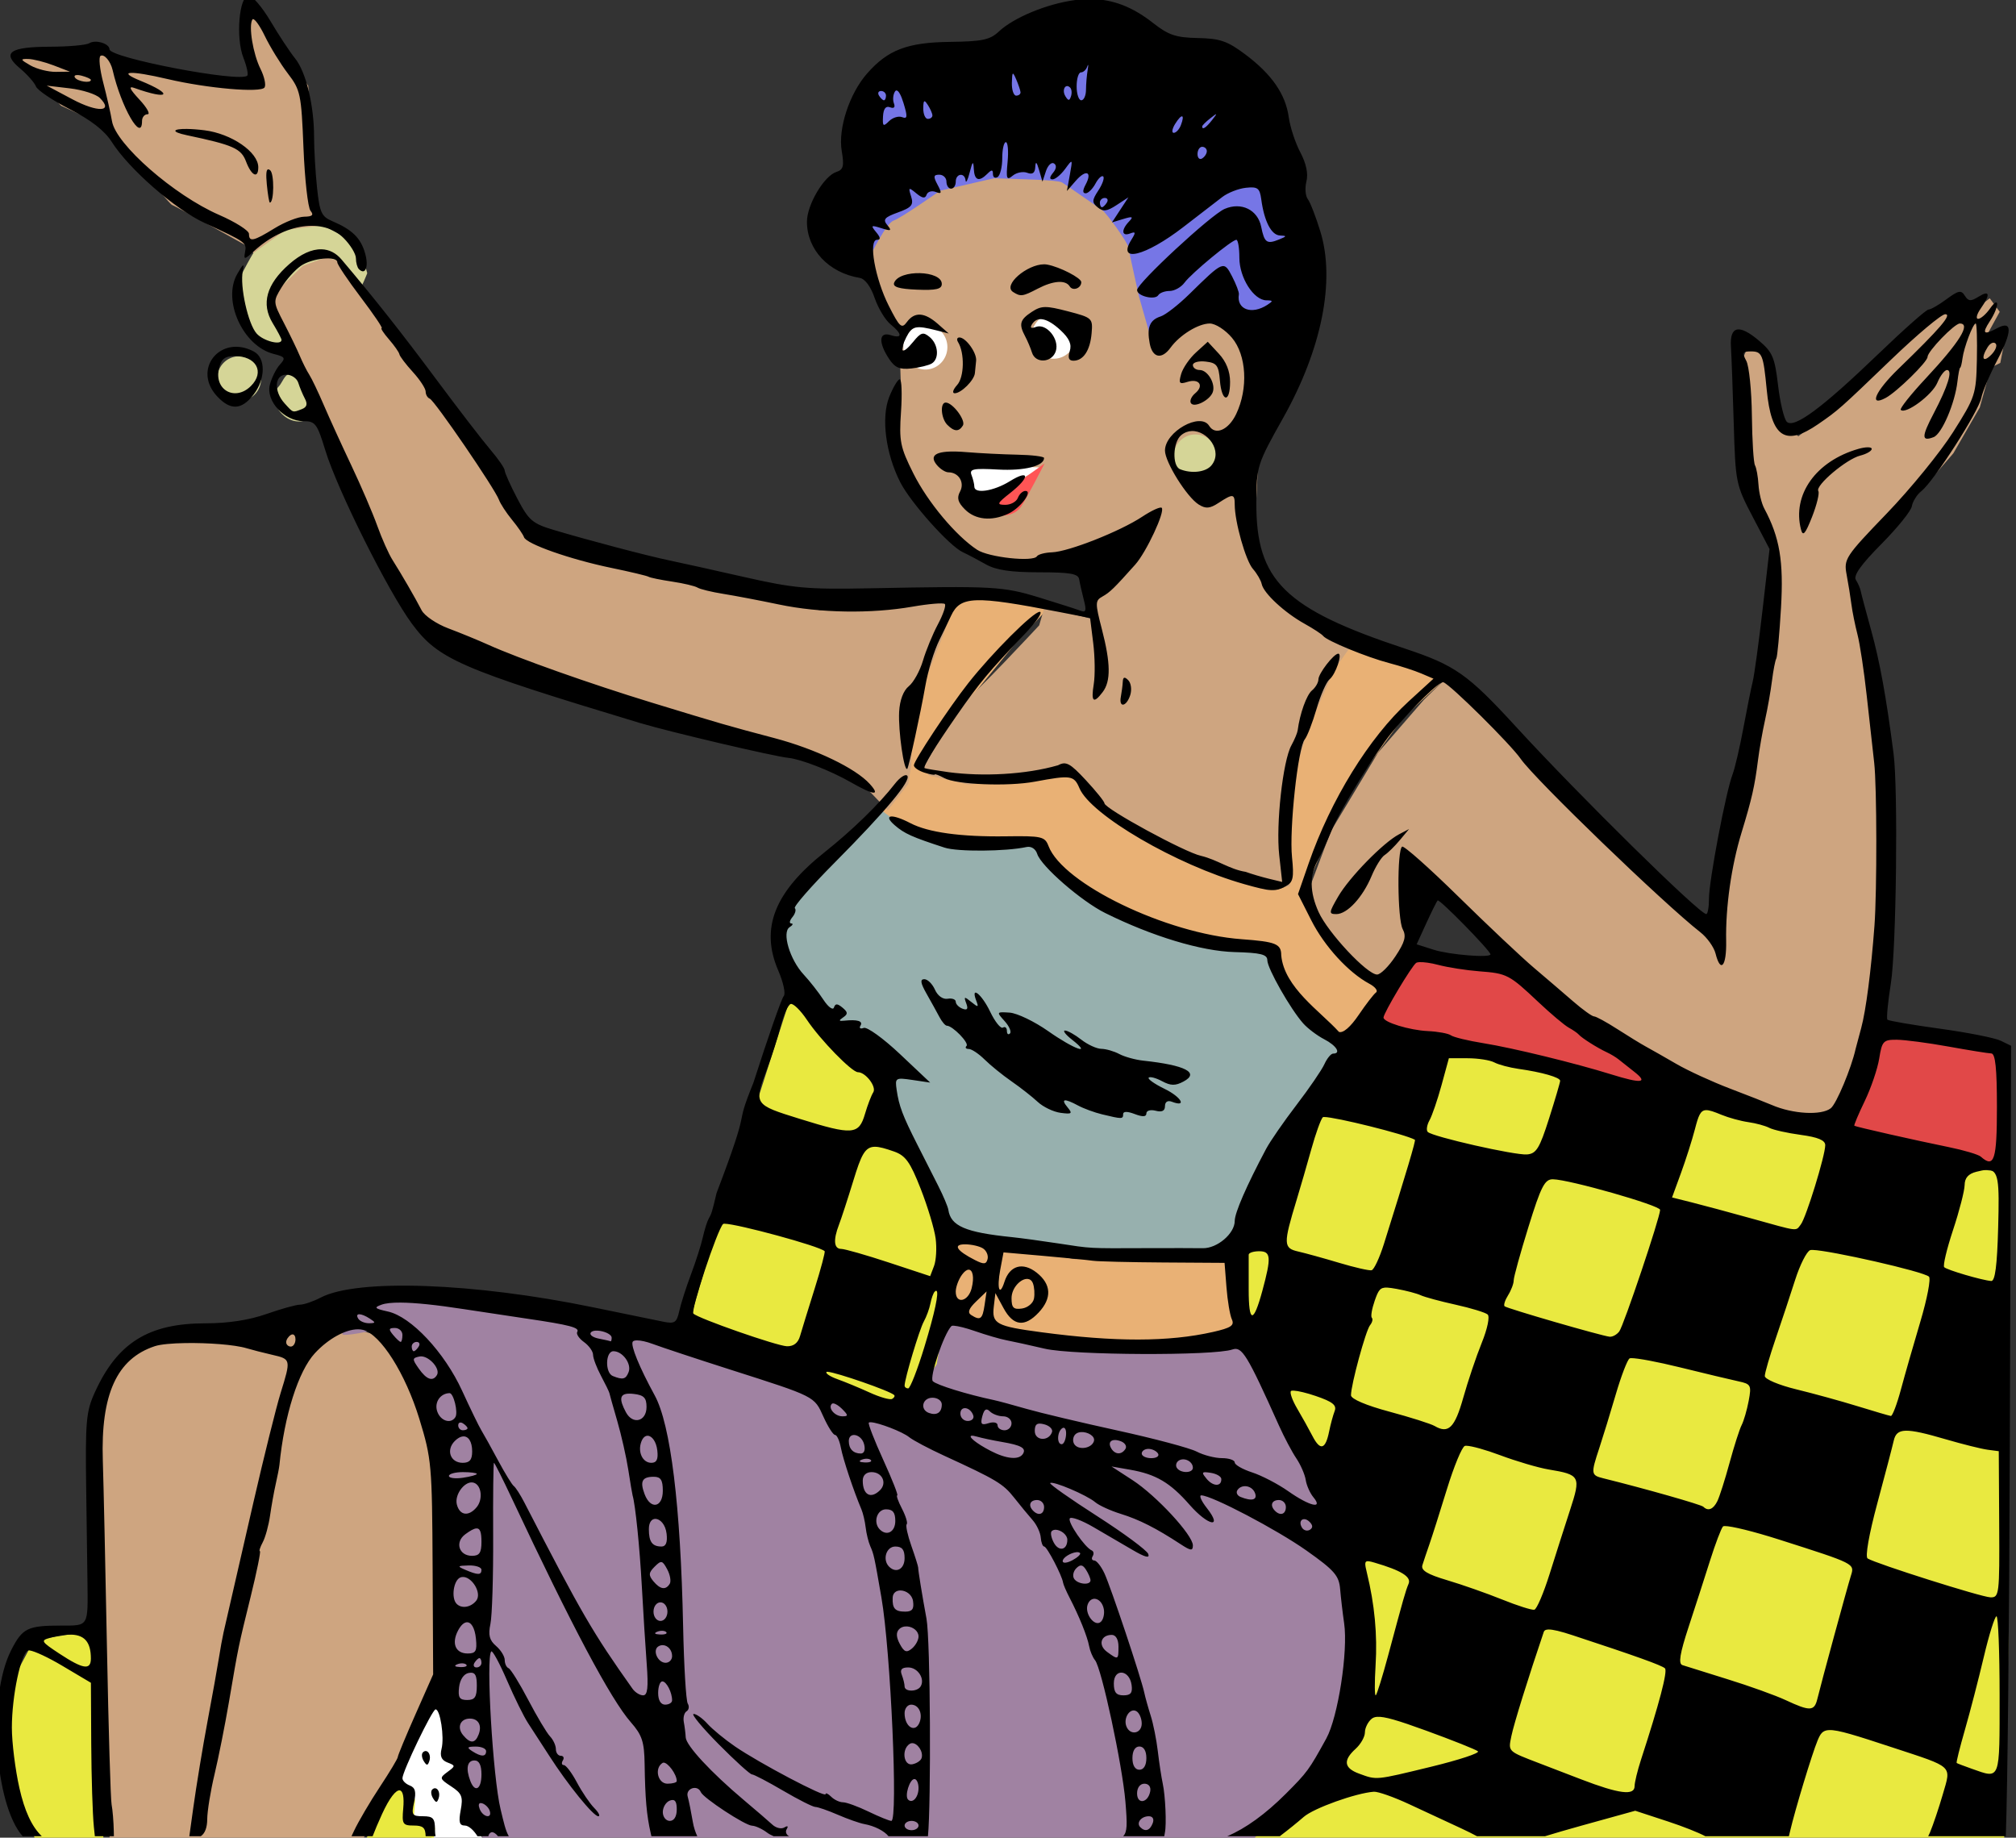 <?xml version="1.0" encoding="UTF-8" standalone="no"?>
<svg
   xmlns:dc="http://purl.org/dc/elements/1.1/"
   xmlns:cc="http://creativecommons.org/ns#"
   xmlns:rdf="http://www.w3.org/1999/02/22-rdf-syntax-ns#"
   xmlns:svg="http://www.w3.org/2000/svg"
   xmlns="http://www.w3.org/2000/svg"
   xmlns:sodipodi="http://sodipodi.sourceforge.net/DTD/sodipodi-0.dtd"
   xmlns:inkscape="http://www.inkscape.org/namespaces/inkscape"
   sodipodi:docname="sitting-fashion-woman.svg"
   inkscape:version="1.0 (4035a4fb49, 2020-05-01)"
   id="svg4505"
   version="1.1"
   viewBox="0 0 114.897 104.721"
   height="104.721mm"
   width="114.897mm">
  <rect x="0" y="0" width="114.897" height="104.721" fill="#333333" stroke="none"/>
  <title
     id="title20">Sitting fashion woman</title>
  <defs
     id="defs4499" />
  <sodipodi:namedview
     inkscape:window-maximized="1"
     inkscape:window-y="-9"
     inkscape:window-x="-9"
     inkscape:window-height="1001"
     inkscape:window-width="1920"
     inkscape:snap-global="false"
     showgrid="false"
     inkscape:document-rotation="0"
     inkscape:current-layer="layer1"
     inkscape:document-units="mm"
     inkscape:cy="280.04247"
     inkscape:cx="193.14967"
     inkscape:zoom="5.6"
     inkscape:pageshadow="2"
     inkscape:pageopacity="0.0"
     borderopacity="1.0"
     bordercolor="#666666"
     pagecolor="#ffffff"
     id="base"
     fit-margin-top="0"
     fit-margin-left="0"
     fit-margin-right="0"
     fit-margin-bottom="0"
     inkscape:pagecheckerboard="true" />
  <g
     id="layer1"
     inkscape:groupmode="layer"
     inkscape:label="Lager 1"
     transform="translate(119.641,157.106)">
    <path
       id="path4541"
       d="m -65.214,-122.944 2.405,-0.067 2.907,0.568 -1.904,2.038 -4.243,5.178 -1.102,1.938 1.069,0.401 2.238,0.367 5.011,-0.501 1.036,0.768 0.935,1.37 3.408,2.138 5.212,2.071 1.303,0.267 c 0,0 0.735,-0.134 0.735,-0.367 0,-0.234 -0.134,-4.878 -0.134,-4.878 l 1.236,-3.976 1.236,-3.074 1.169,-1.938 5.178,2.071 -0.033,0.401 -2.105,1.938 -3.307,4.544 -2.339,5.379 c 0,0 0.735,2.205 1.069,2.539 0.334,0.334 2.172,2.105 2.172,2.105 l 1.47,1.203 -2.205,3.408 -2.439,-1.971 -1.804,-2.94 -0.167,-0.935 c 0,0 -5.045,-0.702 -5.312,-0.735 -0.267,-0.033 -6.247,-2.873 -6.448,-3.207 -0.2,-0.334 -1.503,-2.339 -1.503,-2.339 0,0 -5.813,0.234 -6.114,0.234 -0.301,0 -2.038,-1.236 -2.038,-1.236 l -0.768,-0.702 1.036,-1.537 0.501,-0.468 0.033,-1.837 c 0,0 0.869,-4.51 1.002,-4.61 0.134,-0.1 1.604,-3.608 1.604,-3.608 z"
       style="fill:#e9b175;fill-opacity:1;stroke:none;stroke-width:0.265px;stroke-linecap:butt;stroke-linejoin:miter;stroke-opacity:1"
       sodipodi:nodetypes="ccccccccccccccscccccccccsccccccsscscccccscc" />
    <path
       id="path4543"
       d="m -65.615,-86.963 v 5.045 l 3.742,1.036 3.976,0.735 c 0,0 9.722,-0.033 9.555,-0.334 -0.167,-0.301 -0.702,-4.911 -0.702,-4.911 0,0 -8.92,0.033 -9.321,0.033 -0.401,0 -7.25,-1.604 -7.25,-1.604 z"
       style="fill:#e9b175;fill-opacity:1;stroke:none;stroke-width:0.265px;stroke-linecap:butt;stroke-linejoin:miter;stroke-opacity:1" />
    <path
       id="path4545"
       d="m -65.849,-86.863 3.441,0.635 6.047,0.735 6.749,-0.167 c 0,0 7.484,-11.392 7.283,-11.459 -0.2,-0.067 -2.973,-1.938 -2.973,-1.938 l -1.837,-3.775 -5.212,-0.835 -6.381,-3.074 -1.771,-2.205 c 0,0 -4.41,-0.134 -4.61,-0.134 -0.2,0 -3.307,-1.102 -3.307,-1.102 l -0.969,-0.735 -4.243,3.842 c 0,0 -1.537,2.372 -1.537,2.506 0,0.134 0.334,3.207 0.501,3.341 0.167,0.134 5.045,5.078 5.312,5.412 0.267,0.334 1.002,3.207 1.002,3.207 l 1.604,2.673 z"
       style="fill:#97b0ae;fill-opacity:1;stroke:none;stroke-width:0.265px;stroke-linecap:butt;stroke-linejoin:miter;stroke-opacity:1" />
    <path
       style="fill:#ffffff;stroke:none;stroke-width:0.265px;stroke-linecap:butt;stroke-linejoin:miter;stroke-opacity:1"
       d="m -96.962,-55.643 c 0,-0.118 2.48,-5.126 2.48,-5.126 l 1.181,4.819 0.638,2.575 0.85,1.677 c 0,0 -3.166,0.354 -3.189,0.165 -0.024,-0.189 -0.071,-1.583 -0.071,-1.583 l -1.299,-0.378 0.165,-1.63 z"
       id="path22" />
    <path
       id="path26"
       style="fill:#cea580;fill-opacity:1;stroke:none;stroke-width:1px;stroke-linecap:butt;stroke-linejoin:miter;stroke-opacity:1"
       d="M 54.674 2.02 L 52.781 5.682 L 55.307 18.939 L 46.088 18.436 L 27.021 14.143 L 23.107 11.742 C 23.107 11.742 10.354 12.121 9.092 12.121 C 7.829 12.121 3.662 12.879 3.662 12.879 L 13.133 22.729 L 22.98 27.273 C 22.98 27.273 36.24 43.816 36.998 44.068 C 37.756 44.321 54.043 53.412 54.043 53.412 C 54.043 53.412 58.714 64.776 58.967 65.533 C 59.219 66.291 61.998 72.857 61.998 72.857 L 68.689 88.768 L 88.262 132.457 L 100.006 140.537 C 100.006 140.537 165.664 160.867 166.801 160.867 C 167.937 160.867 185.363 168.443 185.363 168.443 L 190.918 174.252 L 195.338 168.568 L 195.969 164.529 L 196.223 153.291 L 202.789 136.75 L 205.314 129.678 L 203.924 128.541 L 176.271 131.193 L 116.799 117.051 L 108.717 106.066 L 101.141 93.691 L 75.004 59.6 L 68.943 47.352 L 68.186 43.311 L 66.291 18.436 L 63.135 14.016 L 54.674 2.02 z M 229.053 27.4 C 227.537 27.274 202.914 30.179 201.146 30.432 C 199.379 30.684 183.596 52.148 183.596 52.148 L 190.287 66.164 L 194.707 72.352 L 193.57 77.529 L 193.822 84.979 L 192.688 97.984 L 198.621 109.223 L 210.996 120.334 L 218.697 122.607 L 232.84 121.723 L 235.365 133.215 L 224.633 130.562 L 223.496 134.477 C 223.496 134.477 208.85 150.26 207.84 150.26 C 206.83 150.26 198.494 165.287 198.494 165.287 L 199.885 166.801 L 208.217 168.695 L 230.062 166.676 L 237.512 174.504 L 243.699 179.176 L 272.488 191.424 L 277.414 190.539 L 276.908 171.6 L 281.328 156.699 L 287.01 143.947 L 291.176 138.012 C 291.176 138.012 280.696 133.467 279.812 133.215 C 278.929 132.962 272.995 125.132 271.984 123.869 C 270.974 122.606 269.963 111.875 269.963 111.875 L 270.848 94.322 L 280.443 58.842 C 280.443 58.842 274.635 37.25 273.877 36.871 C 273.119 36.492 261.882 39.018 260.367 39.396 C 258.852 39.775 230.568 27.527 229.053 27.4 z M 427.926 64.145 L 423.633 67.428 L 418.455 66.797 L 411.006 71.594 L 394.213 88.137 L 386.762 93.818 L 383.354 91.039 L 380.701 77.15 L 376.156 73.994 L 374.135 78.666 L 376.535 106.824 L 382.342 118.566 L 381.838 133.592 L 375.02 166.676 C 375.02 166.676 369.084 200.516 368.453 200.516 C 367.822 200.516 332.846 167.307 332.846 167.307 L 311.379 145.463 L 306.203 150.514 L 296.354 161.877 L 286.252 178.67 L 281.074 192.434 L 286 202.789 C 286 202.789 293.829 210.995 294.713 211.121 C 295.597 211.247 299.764 212.385 299.764 212.385 L 309.486 191.424 C 309.486 191.424 326.405 208.848 327.289 208.975 C 328.173 209.101 350.145 225.895 350.145 225.895 C 350.145 225.895 369.841 238.523 372.24 238.775 C 374.639 239.028 393.328 244.71 393.959 243.826 C 394.59 242.942 404.818 222.738 404.691 220.465 C 404.565 218.192 405.955 182.965 405.955 182.965 C 405.955 182.965 404.062 146.725 403.936 146.094 C 403.809 145.462 398.506 122.355 398.506 122.355 L 409.617 109.602 L 420.098 97.48 L 425.779 87.631 L 428.178 79.045 L 430.199 78.035 L 431.209 72.857 L 426.537 73.488 L 430.072 67.049 L 427.926 64.145 z M 67.5 283.928 L 33.928 288.215 L 26.072 293.215 L 21.428 302.857 L 22.143 325 C 22.143 325 23.929 399.643 23.572 402.5 L 73.928 403.572 L 80 391.785 L 90 372.143 L 93.928 364.643 L 96.428 339.643 L 92.143 303.928 L 82.5 287.5 L 72.143 284.643 L 67.5 283.928 z "
       transform="matrix(0.265,0,0,0.265,-119.641,-157.106)" />
    <ellipse
       ry="1.276"
       rx="1.252"
       cy="-131.073"
       cx="-51.511"
       id="path866-5"
       style="fill:#d5d597;fill-opacity:1;stroke:none;stroke-width:0.265" />
    <path
       style="fill:#a082a2;stroke:none;stroke-width:0.265px;stroke-linecap:butt;stroke-linejoin:miter;stroke-opacity:1;fill-opacity:1"
       d="m -91.623,-51.32 c -0.425,-0.331 -0.567,-1.228 -0.567,-1.417 0,-0.189 -0.945,-2.74 -0.945,-2.74 l -1.134,-6.473 -0.378,-11.906 -2.126,-5.906 -1.465,-1.559 c 0,0 -1.89,0.425 -1.89,0.236 0,-0.189 1.039,-2.362 1.039,-2.362 0,0 7.087,0.614 8.079,0.661 0.992,0.047 8.032,1.512 8.504,1.606 0.472,0.094 9.497,3.213 9.497,3.213 l 5.433,1.89 1.984,-6.095 2.693,1.134 c 0,0 3.969,0.567 4.252,0.567 0.283,0 8.457,0.283 8.457,0.283 l 1.701,-0.709 c 0,0 2.268,5.528 2.646,5.953 0.378,0.425 3.26,5.528 3.26,5.528 l 0.756,6.804 -2.693,7.465 -4.252,3.449 z"
       id="path37" />
    <path
       style="fill:#ffffff;stroke:none;stroke-width:0.265px;stroke-linecap:butt;stroke-linejoin:miter;stroke-opacity:1"
       d="m -64.787,-130.695 0.52,2.41 4.016,-2.173 z"
       id="path862" />
    <path
       style="fill:#ff5555;stroke:none;stroke-width:0.265px;stroke-linecap:butt;stroke-linejoin:miter;stroke-opacity:1"
       d="m -63.039,-128.474 c 0,0 -0.047,0.756 0.378,0.756 0.425,0 0.898,-0.095 1.181,-0.472 0.283,-0.378 1.37,-2.504 1.37,-2.504 l -1.654,1.181 z"
       id="path864" />
    <path
       id="path866"
       style="fill:#ffffff;fill-opacity:1;stroke:none;stroke-width:1"
       d="M 226.607 67.5 A 4.732 4.821 0 0 0 221.875 72.322 A 4.732 4.821 0 0 0 226.607 77.143 A 4.732 4.821 0 0 0 231.34 72.322 A 4.732 4.821 0 0 0 226.607 67.5 z M 199.018 69.822 A 4.732 4.821 0 0 0 194.285 74.643 A 4.732 4.821 0 0 0 199.018 79.465 A 4.732 4.821 0 0 0 203.75 74.643 A 4.732 4.821 0 0 0 199.018 69.822 z "
       transform="matrix(0.265,0,0,0.265,-119.641,-157.106)" />
    <path
       id="path866-9"
       style="fill:#d5d597;fill-opacity:1;stroke:none;stroke-width:1"
       d="m 51.428,76.607 c -2.612,9.42e-4 -4.73,2.159 -4.73,4.82 -4.54e-4,2.662 2.117,4.821 4.73,4.822 2.614,1.57e-4 4.733,-2.159 4.732,-4.822 -6.05e-4,-2.662 -2.119,-4.82 -4.732,-4.82 z m 10.81,3.853 c -0.98,0.003 -1.603,1.932 -2.226,2.569 -1.482,1.515 -1.171,4.225 0.695,6.053 1.867,1.828 4.583,2.083 6.066,0.568 1.485,-1.515 1.174,-4.226 -0.693,-6.055 -1.011,-0.99 -2.58,-3.139 -3.842,-3.135 z"
       transform="matrix(0.265,0,0,0.265,-119.641,-157.106)"
       sodipodi:nodetypes="ccccccccccc" />
    <path
       style="fill:#d5d597;stroke:none;stroke-width:0.265px;stroke-linecap:butt;stroke-linejoin:miter;stroke-opacity:1;fill-opacity:1"
       d="m -103.037,-137.127 c -0.451,0 -1.754,-0.134 -1.804,-0.251 -0.05,-0.117 -1.169,-2.205 -1.153,-2.372 0.017,-0.167 0.067,-1.587 0.117,-1.704 0.05,-0.117 0.601,-1.153 0.685,-1.236 0.084,-0.084 1.721,-1.219 1.804,-1.286 0.084,-0.067 2.155,-0.284 2.155,-0.284 l 2.071,1.102 0.451,1.62 c 0,0 -0.384,1.002 -0.451,0.852 -0.067,-0.15 -1.052,-1.52 -1.052,-1.52 l -0.852,-0.234 -1.32,0.484 -1.52,1.47 -0.234,0.902 z"
       id="path907" />
    <path
       id="path909"
       style="fill:#e14848;fill-opacity:1;stroke:none;stroke-width:1px;stroke-linecap:butt;stroke-linejoin:miter;stroke-opacity:1"
       d="M 305 205.715 C 305 205.715 295.001 220.893 294.465 222.5 L 315.893 226.25 L 358.393 237.322 L 358.215 232.143 L 342.857 222.678 L 325.893 208.928 L 305 205.715 z M 403.215 221.785 L 396.785 244.465 L 431.25 251.785 L 431.965 226.25 L 403.215 221.785 z "
       transform="matrix(0.265,0,0,0.265,-119.641,-157.106)" />
    <path
       transform="matrix(0.265,0,0,0.265,-119.641,-157.106)"
       d="M 170.535 212.857 C 170.535 212.857 147.322 284.464 147.857 286.785 L 193.393 305.357 L 201.428 293.393 L 204.465 276.428 L 202.5 259.107 L 193.393 243.393 L 189.285 230.715 L 170.535 212.857 z M 298.572 223.393 C 298.572 223.393 280.358 241.25 279.822 242.143 C 279.287 243.035 266.25 268.75 266.25 268.75 L 266.785 284.822 C 266.785 284.822 278.392 304.999 279.285 306.428 C 280.178 307.856 290.715 338.572 290.715 338.572 L 293.75 357.5 L 287.857 379.822 C 287.857 379.822 269.465 394.464 267.857 397.5 L 430.893 401.965 L 431.965 351.607 L 431.785 252.5 C 431.785 252.5 428.035 251.25 423.928 251.607 C 419.821 251.965 396.428 243.75 396.428 243.75 L 365.893 237.5 L 325 228.215 L 298.572 223.393 z M 20.893 350.535 L 7.322 352.678 L 3.215 360.357 L 1.072 380 L 9.465 400 L 22.322 398.215 L 20.893 350.535 z M 85.893 383.393 C 85.178 383.393 80.714 391.429 77.5 397.857 L 92.678 400.178 L 93.572 393.035 L 88.928 392.322 L 89.285 386.965 C 89.285 386.965 86.607 383.393 85.893 383.393 z "
       style="fill:#e9e940;fill-opacity:1;stroke:none;stroke-width:1px;stroke-linecap:butt;stroke-linejoin:miter;stroke-opacity:1"
       id="path914" />
    <path
       style="fill:#7676e6;stroke:none;stroke-width:0.265px;stroke-linecap:butt;stroke-linejoin:miter;stroke-opacity:1;fill-opacity:1"
       d="m -70.22,-142.176 c 0.236,-0.472 1.087,-2.221 1.512,-2.362 0.425,-0.142 2.646,-1.701 2.646,-1.701 l 3.071,-0.709 1.37,0.047 c 0,0 2.268,0.047 2.504,0.189 0.236,0.142 1.984,1.37 2.268,1.559 0.283,0.189 1.465,1.843 1.512,2.126 0.047,0.283 0.614,2.835 0.614,2.835 l 0.85,2.977 c 0,0 3.685,-2.599 3.874,-2.646 0.189,-0.047 3.733,2.646 3.733,2.646 0,0 0.85,-4.866 0.85,-5.717 0,-0.85 -3.874,-9.213 -3.874,-9.213 l -8.457,-2.929 -5.15,0.945 -5.528,0.85 -1.748,1.559 -1.181,9.119 z"
       id="path922" />
    <path
       sodipodi:nodetypes="ssssscscssssssscsssssssssscsssssssssssssscccsssssssssscsssssssscscsscccsccssssssccsssssscccccsssssccsssssssssscsssscssssssscssscsssccccccsssccsscsssscssssssssssccsssssscccccsscssccccssssscsccssscssscsscccssccsssscccccccsccsssssssssccccssssssscsssccccsscccssssccssssscscssssccssccssssssssscssssssscssssscccscssscccssssccccssssssscscscssssssssssssssccscsscsssssssscssssssccsssscsscssssssssssscccccssscssccsssssccccccccssssscccccssssssssssscssssscsssssssssccccsssssssssssscscssscssscsssssssssssssssssccscscssssssssssssssssssscccsssscscsssscsssssssssssscsssssssssssssssssssssssssscssscsssssssssssscssssssssssssssssssssssssssssssssscccsccsssscssssccccscssssscsscssssssssssssssssssssssssssssscssssscssscsscssssssssssscssscsssssssscsscccssssssssscssscssscssccssscscsscscsssssscsssscssssssssssssccssssssssssssssssssssscsssssssccscssssscssssscccsscssssssssssssscsssssssssssccscssssscscccssccsccsssscccsscccsscsscsssssssssssssssssssssssssssssscsssscsssssscsssssssscssssssssssssssssssscscssscsscsccssssssssccsssssssssssssssscsccssssscssscssccsssscscssssssssscssscsssssscssscscsssccsccccsscccsssccssssssscsssssssssssssccscssssscsscsscccsssssscsscssccssssssssssscssssssssccssscssscsssssssssssssssssssssssssssssssscssssssssssssssssssssssssscscsssssssssssssssssssssssssssssssssssssssssscssscssssscccssscssscsssssssssssssssssssssssssssssssssssssssssscsssscssssssssssssssssssscsssssssssssssscsssssssssssssssssssscssssssssssssssssssssssssssssssssssssssssssssssccsssssssscssscssscssscsssssssssssssscssssssssssscsssssssssssssssssssssssssssscssssssccscsssscscssssscssscsssssssssssssssssssssssssssssssssssssssssscsccsssssssssssssssscssscssssssssssscsssscssssssssssssssscssccssccsssssssccssssscsssssss"
       transform="scale(0.265)"
       d="m -397.99,-593.785 c -2.054,0 -2.825,9.054 -1.137,13.357 0.724,1.847 1.098,3.576 0.83,3.844 -1.544,1.544 -29.631,-3.827 -29.631,-5.666 0,-1.235 -3.016,-2.146 -4.34,-1.311 -0.638,0.403 -4.399,0.743 -8.359,0.754 -8.801,0.026 -10.565,1.278 -6.555,4.652 1.576,1.326 3.123,3.078 3.439,3.891 0.316,0.813 3.6,3.021 7.297,4.908 4.538,2.317 7.46,4.591 8.992,7 3.748,5.893 13.636,14.52 20.025,17.471 8.884,4.102 9.03,4.208 8.656,6.232 -0.316,1.716 -0.154,1.692 2,-0.268 6.522,-5.934 14.823,-7.114 19.207,-2.73 1.45,1.45 2.637,3.401 2.637,4.334 0,0.933 0.289,1.984 0.641,2.336 1.415,1.415 2.16,-0.516 1.324,-3.432 -0.939,-3.272 -2.786,-5.072 -7.078,-6.895 -2.288,-0.972 -2.694,-1.869 -3.25,-7.191 -0.35,-3.345 -0.637,-8.242 -0.637,-10.885 0,-6.828 -1.728,-13.988 -4.08,-16.902 -1.11,-1.375 -3.487,-4.975 -5.281,-8 -1.795,-3.025 -3.91,-5.5 -4.701,-5.5 z m 181.115,0.73 c -1.104,-0.011 -2.239,0.063 -3.416,0.219 -6.002,0.794 -13.166,3.755 -16.371,6.766 -1.9,1.785 -3.562,2.136 -10.512,2.223 -9.182,0.114 -13.382,1.723 -17.854,6.84 -3.784,4.33 -6.23,11.823 -5.422,16.607 0.553,3.273 0.359,4.032 -1.158,4.527 -2.662,0.869 -6.322,7.065 -6.322,10.703 0,6.002 4.666,10.969 11.346,12.076 1.133,0.188 2.374,1.851 3.213,4.307 0.751,2.2 2.284,4.747 3.404,5.66 2.594,2.113 2.61,3.156 0.037,2.34 -2.511,-0.797 -2.686,1.524 -0.379,5.045 1.282,1.957 2.298,2.402 4.846,2.121 1.773,-0.195 3.744,-0.678 4.379,-1.07 1.669,-1.032 1.417,-4.133 -0.461,-5.691 -1.385,-1.149 -1.885,-1.004 -3.523,1.02 -2.354,2.907 -3.199,2.369 -1.502,-0.957 1.263,-2.475 2.012,-2.64 6.641,-1.455 l 2.5,0.641 -2.361,-2.076 c -2.866,-2.52 -5.005,-2.641 -6.66,-0.377 -1.098,1.501 -1.551,1.092 -3.883,-3.51 -2.947,-5.815 -4.436,-14.189 -2.523,-14.189 0.818,0 0.761,-0.497 -0.191,-1.645 -1.222,-1.473 -1.106,-1.562 1.119,-0.855 2.104,0.668 2.301,0.565 1.277,-0.668 -1.001,-1.206 -0.609,-1.671 2.299,-2.723 2.948,-1.066 3.399,-1.615 2.822,-3.432 -0.631,-1.988 -0.54,-2.042 1.121,-0.67 1.314,1.085 1.915,1.167 2.207,0.299 0.221,-0.657 1.102,-0.927 1.955,-0.6 1.306,0.501 1.37,0.256 0.4,-1.555 -0.946,-1.768 -0.879,-2.152 0.383,-2.152 0.844,0 1.535,0.675 1.535,1.5 0,0.825 0.45,1.5 1,1.5 0.55,0 1,-0.675 1,-1.5 0,-1.803 1.95,-2.033 2.119,-0.25 0.065,0.688 0.461,-0.1 0.881,-1.75 0.617,-2.425 0.787,-2.569 0.883,-0.75 0.132,2.503 1.112,2.857 2.918,1.051 0.933,-0.933 1.199,-0.921 1.199,0.059 0,0.692 0.45,0.98 1,0.641 0.55,-0.34 1,-2.166 1,-4.059 0,-1.893 0.35,-3.441 0.777,-3.441 0.427,0 0.595,1.903 0.373,4.229 -0.35,3.668 -0.206,4.062 1.096,2.982 0.825,-0.685 2.232,-0.964 3.127,-0.621 1.128,0.433 1.657,0.055 1.727,-1.232 0.072,-1.337 0.303,-1.157 0.824,0.643 l 0.725,2.5 0.748,-2.264 c 0.412,-1.246 1.188,-1.994 1.725,-1.662 0.612,0.378 0.539,1.131 -0.195,2.016 -0.774,0.933 -0.81,1.41 -0.105,1.41 0.586,0 1.807,-1.013 2.711,-2.25 1.619,-2.216 1.633,-2.198 1.008,1.25 l -0.635,3.5 1.924,-2.207 c 2.197,-2.521 3.6,-1.961 2.102,0.838 -0.667,1.246 -0.667,1.869 0,1.869 0.55,0 1.503,-0.939 2.117,-2.086 0.614,-1.147 1.365,-1.836 1.67,-1.531 0.305,0.305 -0.164,1.652 -1.043,2.994 -1.396,2.13 -1.414,2.594 -0.141,3.65 1.158,0.961 1.987,0.861 4.029,-0.477 l 2.572,-1.684 -1.77,2.697 -1.768,2.697 2.451,-0.742 c 2.004,-0.608 2.223,-0.504 1.201,0.568 -1.708,1.794 -1.573,3.251 0.236,2.557 1.233,-0.473 1.281,-0.244 0.287,1.348 -3.176,5.086 2.994,3.576 11.174,-2.734 3.393,-2.617 7.156,-5.518 8.361,-6.447 1.206,-0.93 3.502,-1.83 5.104,-2 2.524,-0.268 2.964,0.062 3.291,2.479 0.642,4.75 2.172,7.708 4.023,7.781 1.536,0.061 1.505,0.178 -0.227,0.875 -2.604,1.048 -3.125,0.671 -3.807,-2.736 -0.734,-3.672 -4.294,-5.407 -7.883,-3.844 -2.97,1.294 -18.811,15.98 -18.811,17.439 0,1.304 3.858,2.236 4.559,1.102 0.308,-0.498 1.407,-0.906 2.443,-0.906 1.036,0 2.473,-0.8 3.191,-1.777 1.501,-2.042 10.191,-9.223 11.16,-9.223 0.356,0 0.646,1.739 0.646,3.865 0,4.285 3.079,9.124 5.822,9.15 1.448,0.013 1.473,0.147 0.178,0.984 -3.387,2.189 -6.643,0.974 -6.107,-2.279 0.071,-0.429 -0.581,-2.15 -1.445,-3.822 -1.792,-3.465 -1.847,-3.442 -9.215,3.789 -2.347,2.303 -5.116,4.459 -6.156,4.789 -2.356,0.748 -3.016,2.381 -2.355,5.836 0.592,3.097 2.582,3.492 4.473,0.887 1.981,-2.729 5.992,-5.199 8.441,-5.199 1.216,0 3.339,1.366 4.777,3.076 3.13,3.72 3.524,10.893 0.902,16.391 -1.635,3.429 -4.492,4.673 -5.814,2.533 -1.86,-3.009 -9.5,1.27 -9.5,5.32 0,2.48 4.712,10.018 7.254,11.605 1.531,0.956 2.388,0.884 4.295,-0.365 3.063,-2.007 3.451,-1.966 3.451,0.363 0,3.74 2.361,12.088 3.92,13.859 0.869,0.987 1.719,2.452 1.887,3.256 0.412,1.969 4.908,6.134 9.193,8.516 1.925,1.07 3.733,2.255 4.02,2.633 0.793,1.047 9.413,4.587 14.213,5.838 2.348,0.612 5.449,1.616 6.893,2.232 l 2.623,1.119 -5.348,4.889 c -8.492,7.761 -16.768,21.17 -21.502,34.836 l -2.287,6.6 2.85,5.633 c 2.825,5.584 7.999,11.236 12.48,13.635 1.281,0.685 1.93,1.535 1.441,1.889 -0.488,0.353 -2.164,2.525 -3.725,4.826 -1.775,2.618 -3.366,3.981 -4.248,3.643 -4.019,-4.438 -11.776,-9.541 -12.41,-16.463 0,-2.461 -1.14,-2.925 -8.523,-3.465 -16.191,-1.183 -38.44,-11.914 -41.525,-20.029 -0.779,-2.048 -1.446,-2.201 -9.146,-2.094 -9.717,0.136 -16.721,-0.829 -20.561,-2.832 -4.038,-2.107 -6.012,-1.846 -3.371,0.445 2.08,1.804 3.726,2.544 10.744,4.824 2.795,0.908 13.147,0.828 17.598,-0.137 1.013,-0.219 1.958,0.389 2.305,1.482 0.84,2.647 9.482,10.16 14.617,12.707 10.108,5.014 20.676,8.209 27.799,8.4 5.672,0.152 7.067,0.499 7.074,1.762 0.011,1.759 4.972,10.493 7.711,13.572 0.978,1.1 3.017,2.638 4.529,3.418 2.624,1.354 3.694,3.082 1.91,3.082 -0.462,0 -1.307,1.027 -1.879,2.283 -0.572,1.256 -3.268,5.194 -5.99,8.75 -2.723,3.557 -5.669,7.817 -6.547,9.467 -4.213,7.922 -6.744,13.736 -6.744,15.49 0,2.709 -3.769,5.918 -6.883,5.859 -1.439,-0.027 -6.892,-0.034 -12.117,-0.014 -12.689,0.049 -11.645,0.106 -19,-1.021 -3.575,-0.548 -8.037,-1.154 -9.916,-1.346 -10.002,-1.022 -13.161,-2.378 -13.674,-5.875 -0.097,-0.663 -1.075,-2.981 -2.174,-5.15 -1.099,-2.169 -3.14,-6.193 -4.535,-8.943 -3.119,-6.146 -3.907,-8.239 -4.408,-11.695 -0.377,-2.6 -0.257,-2.675 3.408,-2.133 l 3.799,0.561 -6.496,-6.129 c -3.573,-3.371 -7.082,-5.903 -7.801,-5.627 -0.718,0.276 -1.031,0.055 -0.695,-0.488 0.609,-0.985 -0.658,-1.369 -3.508,-1.064 -1.17,0.125 -1.216,-0.034 -0.203,-0.721 1.048,-0.711 1.019,-1.112 -0.152,-2.084 -1.106,-0.918 -1.542,-0.924 -1.842,-0.025 -0.216,0.648 -1.239,-0.113 -2.273,-1.691 -1.034,-1.579 -2.935,-4.003 -4.223,-5.387 -3.002,-3.226 -4.752,-9.115 -3.033,-10.207 0.675,-0.428 0.835,-0.785 0.355,-0.793 -0.48,-0.008 -0.372,-0.619 0.24,-1.357 0.612,-0.738 0.85,-1.607 0.527,-1.93 -0.323,-0.323 3.512,-4.711 8.521,-9.754 11.082,-11.156 16.61,-17.783 15.639,-18.75 -0.4,-0.399 -1.599,0.4 -2.662,1.775 -3.321,4.294 -9.169,9.987 -15.07,14.672 -10.837,8.603 -13.904,16.419 -9.996,25.463 1.102,2.549 1.63,5.024 1.176,5.5 -0.454,0.476 -3.385,8.853 -6.514,18.615 -4.548,11.246 0.104,2.687 -7.936,23.752 -0.941,4.008 -1.076,4.446 -1.691,5.5 -0.321,0.55 -0.887,2.35 -1.258,4 -0.371,1.65 -1.522,5.25 -2.557,8 -1.035,2.75 -2.164,6.284 -2.51,7.855 -0.544,2.475 -0.989,2.786 -3.332,2.318 -1.487,-0.297 -8.33,-1.701 -15.205,-3.119 -25.652,-5.293 -50.717,-6.191 -58.566,-2.098 -1.613,0.841 -3.623,1.532 -4.467,1.535 -0.844,0.003 -4.097,0.908 -7.227,2.008 -3.719,1.307 -8.253,2 -13.088,2 -12.256,0 -18.943,4.162 -23.795,14.812 -1.897,4.168 -2.077,6.185 -1.867,21.146 0.127,9.097 0.249,17.891 0.268,19.541 0.117,9.817 0.307,9.5 -5.676,9.5 -7.207,0 -8.306,0.541 -10.721,5.273 -5.2,10.193 -3.569,33.223 2.457,40.021 h 4.117 c -2.171,-2.089 -3.706,-5.453 -4.812,-10.354 -0.893,-3.953 -1.623,-9.798 -1.623,-12.988 0,-6.837 1.929,-15.99 3.496,-16.592 0.076,-0.029 0.195,-0.032 0.35,-0.01 1.082,0.152 3.971,1.496 6.955,3.268 l 6.199,3.68 0.07,13.1 c 0.039,7.205 0.294,15.239 0.566,17.852 l 0.213,2.045 h 4.096 l -0.021,-1.045 c -0.042,-2.062 -0.254,-4.65 -0.471,-5.75 -0.216,-1.1 -0.664,-16.175 -0.996,-33.5 -0.332,-17.325 -0.734,-35.55 -0.895,-40.5 -0.461,-14.247 3.014,-21.885 11.186,-24.582 1.239,-0.409 3.74,-0.625 6.602,-0.67 4.769,-0.074 10.541,0.33 13.15,1.117 1.1,0.332 3.575,0.967 5.5,1.41 4.045,0.932 4.051,0.952 1.797,8.225 -0.937,3.025 -3.569,13.6 -5.846,23.5 -4.181,18.176 -5.599,24.349 -6.43,28 -0.25,1.1 -0.7,3.575 -1,5.5 -0.3,1.925 -1.391,8 -2.424,13.5 -1.033,5.5 -2.422,13.938 -3.09,18.75 l -0.84,6.045 h 2.467 c 0.891,-0.593 1.371,-1.852 1.381,-3.652 0.008,-1.729 0.714,-6.068 1.568,-9.643 0.854,-3.575 2.244,-10.55 3.09,-15.5 2.11,-12.355 2.001,-11.822 4.691,-22.75 1.32,-5.362 2.212,-9.75 1.982,-9.75 -0.23,0 0.046,-0.865 0.611,-1.922 0.565,-1.057 1.274,-3.644 1.574,-5.75 0.3,-2.106 0.853,-5.178 1.229,-6.828 0.375,-1.65 0.725,-3.45 0.779,-4 1.054,-10.707 4.074,-20.227 7.635,-24.076 2.894,-3.128 6.589,-5.134 9.266,-5.135 0.382,-1.3e-4 0.745,0.041 1.08,0.125 3.792,0.952 9.126,9.38 12.119,19.152 2.623,8.563 2.74,9.883 2.85,31.934 l 0.115,23 -3.803,8.592 c -2.091,4.725 -3.803,8.855 -3.803,9.178 0,0.323 -1.731,3.207 -3.848,6.408 -2.117,3.201 -4.623,7.466 -5.568,9.475 l -0.537,1.143 h 4.545 c 0.477,-1.245 1.182,-2.926 2.006,-4.727 1.626,-3.552 3.031,-5.291 3.859,-5.123 0.644,0.131 0.938,1.415 0.715,3.898 -0.301,3.347 -0.111,3.656 2.25,3.656 2.006,0 2.533,0.459 2.57,2.295 h 2.135 c -0.076,-0.408 -0.125,-0.854 -0.125,-1.379 0,-2.468 -0.397,-2.916 -2.58,-2.916 -2.346,0 -2.519,-0.273 -1.92,-3.002 0.492,-2.239 0.259,-3.155 -0.92,-3.607 -0.869,-0.333 -1.58,-1.034 -1.58,-1.559 0,-1.457 6.413,-14.79 7.125,-14.812 0.999,-0.032 1.918,5.959 1.295,8.441 -0.405,1.614 -0.043,2.471 1.256,2.975 1.762,0.684 1.762,0.751 -0.012,2.057 -1.74,1.281 -1.697,1.44 0.83,3.096 2.284,1.497 2.575,2.221 2.039,5.078 -0.484,2.582 -0.285,3.334 0.885,3.334 0.868,0 2.001,1.121 2.715,2.295 h 2.348 c 0.056,-0.324 0.215,-0.607 0.512,-0.791 0.062,-0.038 0.13,-0.063 0.203,-0.072 0.382,-0.048 0.895,0.288 1.348,0.863 h 2.33 c -0.723,-1.231 -1.1,-3.063 -1.768,-5.795 -1.658,-6.788 -3.19,-32.752 -2.002,-33.939 0.266,-0.266 1.788,2.535 3.381,6.227 1.593,3.691 3.64,7.838 4.549,9.213 0.909,1.375 2.95,4.525 4.537,7 3.985,6.215 9.491,13 10.549,13 0.484,0 0.091,-0.8 -0.871,-1.775 -0.963,-0.976 -2.639,-3.451 -3.727,-5.5 -1.088,-2.049 -2.351,-3.725 -2.809,-3.725 -0.457,0 -0.555,-0.45 -0.215,-1 0.34,-0.55 0.141,-1 -0.441,-1 -0.582,0 -1.059,-0.644 -1.059,-1.43 0,-0.786 -0.568,-2.023 -1.264,-2.75 -0.695,-0.727 -2.797,-4.245 -4.67,-7.82 -1.873,-3.575 -3.78,-6.651 -4.236,-6.834 -0.457,-0.183 -0.83,-0.975 -0.83,-1.76 0,-0.785 -0.841,-2.147 -1.869,-3.027 -1.423,-1.219 -1.712,-2.35 -1.207,-4.74 0.364,-1.727 0.629,-10.226 0.586,-18.889 -0.043,-8.662 0.036,-15.75 0.176,-15.75 0.14,0 1.892,3.488 3.895,7.75 12.878,27.417 21.225,43.115 25.539,48.033 2.421,2.76 2.895,4.197 2.967,9 0.112,7.416 0.427,10.998 1.309,14.859 l 0.148,0.652 h 9.869 c -0.41,-0.849 -0.77,-1.952 -0.959,-3.072 -0.345,-2.048 -0.843,-4.51 -1.107,-5.473 -0.478,-1.743 2.132,-2.616 2.822,-0.943 0.524,1.271 9.546,7.189 11.014,7.225 0.726,0.018 2.192,0.693 3.26,1.5 0.385,0.291 0.876,0.543 1.387,0.764 h 3.34 c -0.63,-0.299 -0.868,-0.971 -0.52,-1.535 0.392,-0.634 0.188,-0.778 -0.502,-0.352 -0.639,0.395 -1.799,0.127 -2.578,-0.596 -0.779,-0.723 -3.556,-3.112 -6.17,-5.312 -7.029,-5.917 -12.388,-11.697 -12.475,-13.453 -0.042,-0.852 -0.226,-2.333 -0.41,-3.293 -0.184,-0.96 0.082,-2.005 0.592,-2.32 0.51,-0.315 0.625,-1.064 0.254,-1.664 -0.371,-0.6 -0.82,-8.105 -0.998,-16.68 -0.537,-25.894 -2.683,-43.324 -6.107,-49.59 -3.295,-6.03 -5.224,-10.739 -4.729,-11.541 0.12,-0.195 0.453,-0.288 0.934,-0.287 0.801,10e-4 2.011,0.263 3.334,0.754 2.039,0.757 9.557,3.245 16.707,5.529 18.361,5.865 18.044,5.704 20.033,10.115 0.974,2.16 2.102,3.93 2.506,3.93 0.404,0 0.969,1.238 1.254,2.75 0.466,2.474 2.749,9.323 4.416,13.25 0.35,0.825 0.762,2.58 0.916,3.902 0.154,1.322 0.594,3.122 0.979,4 0.787,1.797 0.853,2.1 2.408,11.061 1.994,11.487 3.619,48.037 2.137,48.037 -0.425,0 -2.635,-0.9 -4.912,-2 -2.277,-1.1 -4.747,-2 -5.488,-2 -0.742,0 -1.887,-0.541 -2.547,-1.201 -0.66,-0.66 -1.201,-0.905 -1.201,-0.545 0,0.837 -14.241,-6.668 -19.5,-10.277 -2.2,-1.51 -4.857,-3.697 -5.904,-4.861 -1.048,-1.164 -2.384,-2.115 -2.971,-2.115 -0.586,0 1.832,2.925 5.375,6.5 3.543,3.575 6.769,6.5 7.168,6.5 0.399,0 3.413,1.575 6.697,3.5 3.284,1.925 6.404,3.5 6.932,3.5 0.528,0 2.702,0.754 4.832,1.676 2.13,0.922 4.693,1.823 5.697,2.004 2.243,0.405 4.315,1.496 5.209,2.615 h 8.484 c 0.692,-6.94 0.544,-42.149 -0.316,-46.795 -0.923,-4.983 -1.793,-10.325 -1.785,-10.979 0.002,-0.272 -0.658,-2.371 -1.467,-4.664 -0.809,-2.293 -1.261,-4.382 -1.002,-4.641 0.259,-0.259 -0.197,-1.763 -1.014,-3.344 -0.817,-1.58 -1.275,-2.873 -1.018,-2.873 0.258,0 -1.097,-3.435 -3.01,-7.633 -1.913,-4.198 -3.31,-7.799 -3.105,-8.004 0.07,-0.07 0.234,-0.096 0.467,-0.084 1.631,0.085 6.736,2.008 8.23,3.217 0.825,0.667 4.2,2.453 7.5,3.969 11.263,5.174 12.7,6.037 15.062,9.035 1.3,1.65 3.087,3.817 3.969,4.816 0.882,0.999 1.67,2.687 1.75,3.75 0.08,1.063 0.415,1.934 0.746,1.934 0.58,0 3.838,6.236 4.051,7.756 0.057,0.409 0.688,1.869 1.4,3.244 2.059,3.972 3.822,8.337 4.207,10.42 0.195,1.057 0.768,2.418 1.271,3.025 1.4,1.687 5.864,22.467 6.531,30.4 0.419,4.986 0.405,6.544 -0.482,7.449 h 8.842 c 0.027,-0.245 0.073,-0.51 0.135,-0.795 0.373,-1.712 0.103,-7.881 -0.461,-10.5 -0.296,-1.375 -0.776,-4.525 -1.066,-7 -0.291,-2.475 -0.976,-5.897 -1.521,-7.604 -0.545,-1.707 -1.172,-3.957 -1.395,-5 -0.686,-3.217 -7.21,-22.737 -8.572,-25.646 -0.708,-1.512 -1.691,-2.75 -2.186,-2.75 -0.494,0 -0.645,-0.413 -0.334,-0.916 0.311,-0.503 0.217,-1.066 -0.209,-1.25 -1.483,-0.642 -5.207,-6.075 -4.713,-6.875 0.274,-0.443 2.563,0.397 5.086,1.867 2.523,1.47 6.332,3.692 8.463,4.938 2.681,1.567 3.705,1.823 3.324,0.83 -0.303,-0.79 -5.258,-4.455 -11.012,-8.145 -5.754,-3.689 -10.289,-6.88 -10.078,-7.092 0.54,-0.54 7.881,2.578 9.691,4.115 0.825,0.701 3.3,1.83 5.5,2.51 3.941,1.218 7.605,3.074 12.836,6.502 2.224,1.457 2.664,1.503 2.664,0.271 0,-2.21 -7.854,-10.699 -12.986,-14.035 l -4.514,-2.934 3.967,0.691 c 5.591,0.975 8.63,2.764 12.822,7.547 4.017,4.582 7.244,5.19 3.711,0.699 -1.178,-1.499 -1.718,-2.725 -1.197,-2.725 2.225,0 16.245,7.355 22.641,11.879 5.985,4.234 6.983,5.374 7.225,8.266 0.154,1.845 0.541,5.155 0.861,7.355 0.878,6.033 -1.315,20.207 -3.836,24.787 -3.727,6.771 -4.094,7.269 -8.709,11.885 -4.367,4.367 -8.64,7.451 -12.588,9.123 h 11.311 c 0.104,-0.081 0.174,-0.147 0.293,-0.236 1.375,-1.032 3.561,-2.799 4.857,-3.928 2.15,-1.872 11.171,-5.108 15.055,-5.4 0.877,-0.066 4.294,1.137 7.592,2.674 3.298,1.537 8.359,3.888 11.246,5.225 1.287,0.596 2.43,1.173 3.346,1.666 h 14.654 c 2.068,-0.637 4.789,-1.432 7.818,-2.271 l 11.568,-3.205 7.037,2.307 c 3.269,1.072 6.541,2.374 8.031,3.17 h 17.98 l 0.252,-1.076 c 1.12,-4.764 4.715,-16.62 5.91,-19.492 0.591,-1.421 1.026,-2.211 2.521,-2.258 1.923,-0.06 5.597,1.109 13.6,3.742 13.267,4.366 12.639,3.784 10.832,10.025 -0.838,2.894 -2.094,6.629 -2.793,8.299 -0.113,0.27 -0.236,0.521 -0.365,0.76 h 16.691 c 0.37,-10.165 0.733,-43.847 0.861,-83.676 l 0.277,-86.297 -2.236,-1.092 c -1.231,-0.601 -7.116,-1.764 -13.078,-2.586 -5.962,-0.821 -11.039,-1.692 -11.281,-1.934 -0.242,-0.242 0.091,-3.764 0.738,-7.826 1.17,-7.338 1.575,-41.732 0.582,-49.387 -1.592,-12.272 -2.962,-19.799 -4.816,-26.5 -1.142,-4.125 -2.158,-7.95 -2.258,-8.5 -0.1,-0.55 -0.56,-1.607 -1.023,-2.35 -0.591,-0.946 1.044,-3.256 5.463,-7.715 3.469,-3.5 6.426,-7.167 6.57,-8.148 0.144,-0.981 1.088,-2.459 2.1,-3.285 2.712,-2.214 12.263,-17.101 12.832,-20.002 0.27,-1.375 1.851,-5.096 3.512,-8.268 3.187,-6.085 3.161,-8.465 -0.072,-6.734 -2.944,1.576 -3.364,1.197 -1.621,-1.463 2.071,-3.162 2.126,-5.709 0.059,-2.758 -0.856,1.222 -2.007,2.223 -2.557,2.223 -0.55,0 -0.3,-1 0.557,-2.223 2.136,-3.049 1.95,-4.038 -0.475,-2.535 -1.675,1.038 -2.19,0.999 -2.947,-0.219 -0.783,-1.258 -1.363,-1.148 -3.93,0.75 -1.656,1.224 -3.401,2.227 -3.879,2.227 -0.478,0 -5.334,4.297 -10.791,9.549 -12.065,11.611 -18.153,16.121 -19.688,14.586 -0.597,-0.597 -1.444,-4.136 -1.881,-7.861 -0.698,-5.953 -1.189,-7.111 -4.066,-9.551 -4.316,-3.66 -6.354,-3.221 -6.064,1.303 0.122,1.911 0.392,9.325 0.6,16.475 0.369,12.7 0.461,13.161 4.039,20 l 3.662,7 -1.496,13 c -0.824,7.15 -1.78,14.125 -2.123,15.5 -0.343,1.375 -1.248,5.875 -2.012,10 -0.764,4.125 -1.815,8.625 -2.336,10 -1.445,3.813 -5.057,22.84 -5.057,26.639 0,1.848 -0.265,3.361 -0.588,3.361 -1.462,0 -27.272,-25.412 -40.926,-40.295 -10.397,-11.333 -13.096,-13.225 -23.986,-16.832 -25.786,-8.54 -31.935,-14.598 -31.848,-31.373 0.041,-7.851 0.148,-8.189 5.775,-18.215 8.297,-14.782 11.233,-29.462 8.006,-40.023 -0.969,-3.169 -2.188,-6.318 -2.709,-6.998 -0.521,-0.68 -0.657,-2.394 -0.303,-3.807 0.42,-1.673 -0.039,-3.855 -1.312,-6.262 -1.076,-2.032 -2.196,-5.44 -2.49,-7.572 -0.682,-4.942 -3.657,-9.23 -9.371,-13.508 -3.816,-2.856 -5.408,-3.403 -10.178,-3.5 -4.712,-0.095 -6.311,-0.633 -9.611,-3.225 -4.419,-3.47 -8.619,-5.11 -13.404,-5.158 z m -180.17,4.314 c 0.441,0.014 1.481,1.483 2.5,3.586 1.164,2.404 3.407,6.054 4.982,8.113 2.707,3.538 2.89,4.415 3.357,16 0.272,6.741 0.95,12.818 1.508,13.506 0.757,0.933 0.413,1.259 -1.357,1.281 -1.305,0.017 -4.173,1.139 -6.373,2.494 -4.545,2.799 -5.5,3.008 -5.5,1.197 0,-0.703 -2.894,-2.539 -6.432,-4.08 -9.692,-4.222 -22.194,-15.158 -23.027,-20.143 -0.276,-1.65 -1.122,-5.375 -1.881,-8.277 -0.759,-2.902 -1.025,-5.498 -0.59,-5.768 0.786,-0.485 2.164,1.126 2.604,3.045 1.834,7.997 6.326,15.765 6.326,10.939 0,-0.793 0.535,-1.439 1.188,-1.439 0.653,0 -0.135,-1.419 -1.75,-3.154 -2.104,-2.26 -2.414,-2.968 -1.094,-2.496 7.512,2.684 8.602,1.414 1.324,-1.545 -5.18,-2.106 -2.339,-2.286 5.832,-0.369 8.575,2.012 20.108,3.008 20.854,1.801 0.338,-0.547 -0.055,-2.335 -0.873,-3.975 -1.616,-3.24 -2.602,-9.24 -1.748,-10.633 0.037,-0.06 0.087,-0.086 0.15,-0.084 z m -48.383,8.566 c 1.1,0.022 3.575,0.647 5.5,1.389 l 3.5,1.348 -3,0.039 c -1.65,0.022 -4.125,-0.601 -5.5,-1.387 -2.192,-1.253 -2.253,-1.423 -0.5,-1.389 z m 227.965,1.283 c 0.053,0.028 0.024,0.418 -0.094,1.105 -0.189,1.1 -0.35,3.013 -0.357,4.25 -0.007,1.238 -0.464,2.25 -1.014,2.25 -0.55,0 -1,-1.35 -1,-3 0,-1.65 0.418,-3 0.928,-3 0.51,0 1.119,-0.562 1.355,-1.25 0.089,-0.258 0.15,-0.372 0.182,-0.355 z m -16.191,1.9 c 0.129,-0.104 0.346,0.319 0.727,1.205 0.473,1.1 0.891,2.338 0.93,2.75 0.039,0.412 -0.38,0.75 -0.93,0.75 -0.55,0 -0.968,-1.238 -0.93,-2.75 0.031,-1.218 0.074,-1.851 0.203,-1.955 z m -201.008,0.283 c 0.211,0.017 0.459,0.059 0.734,0.131 1.101,0.288 2,0.695 2,0.906 0,0.789 -2.903,0.347 -3.441,-0.523 -0.231,-0.374 0.075,-0.563 0.707,-0.514 z m -6.766,2.268 4.977,0.588 c 2.737,0.324 5.642,1.256 6.457,2.07 3.019,3.019 -0.466,3.176 -5.934,0.268 z m 219.398,0.098 c 0.209,-0.022 0.453,0.072 0.707,0.326 0.332,0.332 0.413,1.172 0.182,1.867 -0.339,1.016 -0.573,1.016 -1.203,-0.004 -0.626,-1.012 -0.311,-2.125 0.314,-2.189 z m -36.6,0.949 c 0.421,0.059 0.947,1.001 1.457,2.662 0.919,2.995 0.87,3.515 -0.295,3.068 -0.771,-0.296 -2.043,0.101 -2.824,0.883 -1.228,1.228 -1.4,1.085 -1.277,-1.053 0.094,-1.642 0.598,-2.299 1.502,-1.953 0.846,0.325 1.167,0.012 0.844,-0.83 -0.285,-0.744 -0.19,-1.886 0.213,-2.537 0.112,-0.182 0.241,-0.26 0.381,-0.24 z m -3.357,0.107 c 0.582,0 1.059,0.45 1.059,1 0,0.55 -0.197,1 -0.439,1 -0.243,0 -0.721,-0.45 -1.061,-1 -0.34,-0.55 -0.141,-1 0.441,-1 z m 9.32,2.217 c 0.026,-0.006 0.055,-0.004 0.086,0.008 0.149,0.057 0.358,0.321 0.652,0.775 0.533,0.825 0.977,1.838 0.984,2.25 0.008,0.412 -0.434,0.75 -0.984,0.75 -0.55,0 -0.992,-1.012 -0.984,-2.25 0.007,-0.995 0.065,-1.488 0.246,-1.533 z m 62.738,2.783 c 0.052,0.052 -0.249,0.457 -0.871,1.25 -1.306,1.666 -2.129,2.194 -2.129,1.371 0,-0.208 0.787,-0.995 1.75,-1.75 0.793,-0.622 1.198,-0.923 1.25,-0.871 z m -7.314,0.453 c 0.241,0.062 0.192,0.705 -0.268,1.902 -0.347,0.904 -1.037,1.645 -1.533,1.645 -0.496,0 -0.351,-0.88 0.32,-1.955 0.708,-1.133 1.239,-1.654 1.48,-1.592 z m -214.004,2.707 c -3.02,-0.043 -3.67,0.584 -0.049,1.348 10.019,2.114 11.676,2.851 12.738,5.664 1.165,3.086 2.629,3.77 2.629,1.229 0,-3.27 -5.759,-7.228 -11.578,-7.955 -1.463,-0.183 -2.733,-0.271 -3.74,-0.285 z m 218.318,3.84 c 0.55,0 1,0.422 1,0.939 0,0.518 -0.45,1.221 -1,1.561 -0.55,0.34 -1,-0.084 -1,-0.941 0,-0.857 0.45,-1.559 1,-1.559 z m -200.918,4.857 c -0.375,0.108 -0.445,1.128 -0.246,3.211 0.206,2.162 0.501,3.932 0.656,3.932 0.916,0 0.977,-6.197 0.068,-6.951 -0.194,-0.161 -0.353,-0.227 -0.479,-0.191 z m 179.979,6.143 c 0.582,0 0.779,0.45 0.439,1 -0.34,0.55 -0.816,1 -1.059,1 -0.243,0 -0.441,-0.45 -0.441,-1 0,-0.55 0.478,-1 1.061,-1 z m -168.445,11.041 c -2.1,-0.06 -4.482,1.015 -6.977,3.209 -4.895,4.306 -6.07,8.511 -3.539,12.672 1.046,1.719 1.9,3.34 1.9,3.602 0,1.248 -3.878,0.268 -5.342,-1.35 -1.859,-2.055 -3.661,-10.2 -2.986,-13.504 0.352,-1.725 0.109,-1.589 -1.188,0.66 -3.275,5.682 1.217,15.552 7.834,17.213 2.489,0.625 2.623,0.865 1.307,2.326 -0.808,0.896 -1.772,2.845 -2.143,4.33 -0.871,3.49 3.121,7.801 7.223,7.801 2.559,0 2.958,0.529 4.705,6.25 2.61,8.544 13.514,30.376 18.631,37.303 5.643,7.639 10.196,9.623 48.959,21.33 6.254,1.889 28.909,7.214 32,7.521 2.688,0.268 9.073,2.752 13.332,5.188 5.09,2.911 6.57,3.061 4.184,0.424 -3.07,-3.392 -11.65,-7.516 -20.516,-9.861 -10.139,-2.682 -11.105,-2.961 -26.5,-7.666 -12.948,-3.957 -28.577,-9.49 -35,-12.391 -2.2,-0.993 -6.084,-2.588 -8.631,-3.543 -2.547,-0.955 -5.13,-2.709 -5.742,-3.896 -1.386,-2.689 -4.305,-7.731 -6.262,-10.818 -0.816,-1.287 -2.288,-4.59 -3.273,-7.34 -0.986,-2.75 -3.498,-8.6 -5.584,-13 -2.086,-4.4 -4.756,-10.25 -5.934,-13 -1.178,-2.75 -2.577,-5.675 -3.109,-6.5 -0.533,-0.825 -1.44,-2.625 -2.016,-4 -0.576,-1.375 -2.118,-4.57 -3.428,-7.1 -2.35,-4.538 -2.358,-4.639 -0.537,-7.633 1.015,-1.669 2.883,-3.763 4.152,-4.652 2.422,-1.696 7.863,-2.226 7.863,-0.766 0,0.468 2.265,3.843 5.033,7.5 2.768,3.657 4.798,6.65 4.508,6.65 -0.29,0 0.416,1.084 1.568,2.41 1.153,1.326 2.163,2.77 2.244,3.211 0.081,0.441 1.384,2.157 2.896,3.812 1.512,1.656 2.75,3.549 2.75,4.205 0,0.657 0.4,1.344 0.889,1.527 1.026,0.385 14.014,19.37 14.877,21.746 0.317,0.872 1.58,2.809 2.809,4.301 1.229,1.492 2.39,3.176 2.58,3.744 0.483,1.443 9.946,4.769 18.762,6.594 4.078,0.844 7.686,1.702 8.02,1.908 0.334,0.206 2.613,0.675 5.064,1.041 2.452,0.366 4.915,0.948 5.475,1.293 0.559,0.346 3.044,0.95 5.521,1.344 2.477,0.394 7.879,1.425 12.004,2.289 8.8,1.844 19.772,2.02 28.723,0.461 3.513,-0.611 6.633,-0.867 6.934,-0.566 0.301,0.301 -0.37,2.265 -1.488,4.363 -1.119,2.099 -2.566,5.616 -3.217,7.816 -0.65,2.2 -2.02,4.675 -3.045,5.5 -1.165,0.938 -1.944,3 -2.078,5.5 -0.217,4.062 1.055,12.951 1.754,12.252 0.315,-0.315 2.884,-12.112 3.867,-17.752 0.59,-3.388 1.898,-7.649 3.066,-10 0.683,-1.375 1.805,-3.703 2.492,-5.174 1.978,-4.231 4.976,-4.336 23.191,-0.801 l 6.699,1.301 0.672,5.391 c 0.37,2.965 0.423,6.941 0.115,8.836 -0.621,3.829 -0.066,4.319 1.924,1.697 1.77,-2.332 1.719,-6.201 -0.18,-13.527 -1.457,-5.625 -1.449,-6.132 0.113,-7.006 1.623,-0.908 2.49,-1.754 7.059,-6.867 2.397,-2.683 6.482,-11.436 5.701,-12.217 -0.285,-0.285 -2.173,0.577 -4.193,1.914 -4.771,3.157 -15.837,7.525 -19.395,7.656 -1.532,0.056 -2.996,0.443 -3.252,0.857 -0.785,1.27 -10.367,0.231 -12.846,-1.393 -4.577,-2.999 -10.65,-10.267 -13.729,-16.428 -2.835,-5.672 -3.084,-6.913 -2.654,-13.25 0.26,-3.846 0.138,-6.99 -0.271,-6.99 -0.41,0 -1.426,1.701 -2.258,3.779 -1.778,4.443 -0.777,12.196 2.369,18.363 2.235,4.381 10.538,13.675 13.426,15.025 1.1,0.515 3.35,1.699 5,2.633 2.164,1.225 5.342,1.699 11.402,1.699 6.694,0 8.453,0.305 8.646,1.5 0.134,0.825 0.584,2.811 0.998,4.414 0.615,2.379 0.473,2.807 -0.77,2.33 -0.837,-0.321 -4.841,-1.601 -8.898,-2.844 -7.747,-2.373 -9.772,-2.483 -36.379,-1.957 -13.374,0.264 -16.301,5.4e-4 -27,-2.428 -6.6,-1.498 -13.8,-3.095 -16,-3.549 -4.651,-0.959 -17.775,-4.417 -25.027,-6.594 -4.505,-1.352 -5.312,-2.05 -7.75,-6.707 -1.497,-2.859 -2.723,-5.586 -2.723,-6.061 0,-0.474 -1.391,-2.492 -3.09,-4.484 -1.699,-1.992 -6.936,-8.796 -11.639,-15.121 -7.458,-10.031 -13.342,-17.476 -20.352,-25.75 -1.209,-1.427 -2.672,-2.162 -4.305,-2.209 z m 155.375,3.229 c -3.632,0.003 -8.966,4.486 -6.654,5.957 1.62,1.031 2.052,0.974 5.301,-0.721 3.336,-1.74 5.984,-1.929 6.873,-0.49 0.665,1.076 2.49,0.406 2.49,-0.914 0,-0.891 -4.604,-3.265 -7.311,-3.77 -0.224,-0.042 -0.457,-0.063 -0.699,-0.062 z m -26.705,1.9 c -2.426,-0.059 -4.989,0.614 -5.537,2.07 -0.338,0.899 1.06,1.322 4.889,1.48 4.126,0.171 5.363,-0.113 5.363,-1.23 0,-1.47 -2.289,-2.261 -4.715,-2.32 z m 26.936,7.293 c -1.084,0.019 -1.833,0.362 -2.869,1.041 -2.571,1.684 -2.827,2.632 -1.424,5.26 0.51,0.955 1.171,2.524 1.469,3.486 0.754,2.431 4.324,2.208 5.127,-0.322 0.818,-2.578 -2.045,-6.05 -4.281,-5.191 -1.037,0.398 -1.323,0.204 -0.846,-0.568 1.131,-1.83 3.268,-1.385 6.139,1.275 1.891,1.753 2.451,3.025 1.982,4.5 -0.453,1.427 -0.21,2.055 0.793,2.055 2.137,0 3.598,-2.213 3.912,-5.93 0.271,-3.205 0.133,-3.331 -5.121,-4.699 -2.378,-0.619 -3.797,-0.925 -4.881,-0.906 z m 193.582,1.537 c 1.537,0 -1.098,3.076 -10.053,11.736 -4.979,4.816 -6.493,8.265 -2.746,6.26 2.387,-1.278 8.996,-7.747 8.996,-8.807 0,-1.198 5.787,-7.189 6.943,-7.189 2.44,0 -0.041,3.995 -7.318,11.791 -3.231,3.461 -5.653,6.513 -5.385,6.781 1.039,1.039 6.774,-3.21 7.859,-5.822 0.628,-1.512 1.568,-2.75 2.088,-2.75 1.275,0 0.207,3.486 -2.855,9.316 -2.654,5.056 -2.66,6.129 -0.023,5.117 1.759,-0.675 4.58,-7.252 5.119,-11.936 0.19,-1.649 0.453,-2.998 0.586,-2.998 0.133,0 0.359,-0.9 0.502,-2 0.308,-2.363 2.257,-7.5 2.846,-7.5 0.227,0 0.338,3.493 0.25,7.764 -0.155,7.477 -0.345,8.057 -5.125,15.604 -2.731,4.311 -9.147,12.179 -14.258,17.484 -8.919,9.26 -9.265,9.789 -8.633,13.148 0.362,1.925 0.825,4.792 1.027,6.373 0.203,1.581 0.791,4.506 1.309,6.5 0.518,1.994 1.411,7.902 1.984,13.127 0.574,5.225 1.301,11.75 1.615,14.5 0.574,5.02 0.608,27.521 0.053,35 -0.714,9.621 -1.839,18.294 -2.852,22 -0.601,2.2 -1.142,4.225 -1.203,4.5 -0.91,4.117 -4.119,11.789 -5.332,12.75 h -0.002 c -2.018,1.598 -8.176,1.257 -12.695,-0.701 -1.1,-0.477 -5.15,-2.066 -9,-3.533 -3.85,-1.467 -9.025,-3.844 -11.5,-5.281 -2.475,-1.437 -5.4,-3.101 -6.5,-3.699 -1.1,-0.598 -3.904,-2.314 -6.23,-3.812 -2.327,-1.498 -4.577,-2.724 -5,-2.725 -0.423,-4.3e-4 -2.456,-1.463 -4.516,-3.25 -2.06,-1.787 -5.867,-5.048 -8.463,-7.248 -2.596,-2.2 -9.863,-9.051 -16.148,-15.223 -6.286,-6.172 -11.747,-11.024 -12.137,-10.783 -1.125,0.695 -1.026,15.6 0.117,17.736 0.815,1.522 0.485,2.762 -1.559,5.85 -1.426,2.155 -3.202,3.92 -3.947,3.92 -2.15,0 -10.567,-8.996 -12.582,-13.447 -1.933,-4.27 -1.979,-7.979 -0.141,-11.148 0.608,-1.048 1.977,-4.015 3.043,-6.594 1.726,-4.175 9.508,-16.821 12.805,-20.809 4.638,-5.61 10.32,-11.145 11.139,-10.852 1.561,0.559 14.429,13.308 16.619,16.465 3.06,4.411 30.675,31.063 38.637,37.289 1.451,1.134 2.922,3.194 3.27,4.578 1.084,4.321 2.391,2.757 2.281,-2.732 -0.144,-7.221 1.116,-16.105 3.301,-23.25 2.208,-7.221 2.843,-10.014 3.543,-15.584 0.293,-2.333 0.975,-6.216 1.516,-8.629 0.541,-2.413 1.215,-6.231 1.498,-8.482 0.283,-2.251 0.699,-4.392 0.926,-4.758 0.226,-0.366 0.679,-5.253 1.008,-10.859 0.591,-10.084 -0.265,-15.181 -3.596,-21.404 -0.582,-1.088 -1.141,-3.397 -1.244,-5.131 -0.103,-1.734 -0.441,-3.602 -0.75,-4.152 -0.309,-0.55 -0.611,-5.37 -0.67,-10.711 -0.059,-5.341 -0.599,-10.63 -1.199,-11.752 -0.935,-1.746 -0.793,-2.037 0.977,-2.037 2.422,0 2.679,0.625 3.416,8.262 0.99,10.261 3.998,12.257 11.088,7.363 4.331,-2.989 4.542,-3.176 15.678,-13.875 5.582,-5.362 10.812,-9.75 11.625,-9.75 z m -212.016,5 c -0.497,0 -0.633,0.439 -0.301,0.977 1.458,2.36 1.354,7.543 -0.186,9.244 -0.886,0.979 -1.121,1.779 -0.525,1.779 1.39,0 4.192,-2.789 4.342,-4.322 0.064,-0.648 0.182,-1.853 0.266,-2.678 0.17,-1.687 -2.212,-5 -3.596,-5 z m 53.414,0.924 -2.52,2.287 c -1.386,1.258 -2.825,3.345 -3.199,4.637 -0.585,2.022 -0.399,2.26 1.336,1.709 2.535,-0.805 3.647,0.812 1.682,2.443 -0.813,0.675 -1.23,1.626 -0.928,2.115 0.677,1.096 4.079,-0.608 4.705,-2.355 0.649,-1.812 -1.092,-4.76 -2.812,-4.76 -0.806,0 -1.465,-0.48 -1.465,-1.066 0,-0.586 1.238,-0.924 2.75,-0.75 2.388,0.275 2.791,0.811 3.061,4.066 0.39,4.708 2.189,4.955 2.189,0.301 0,-2.254 -0.83,-4.346 -2.398,-6.039 z m 169.072,0.205 c 0.136,0.014 0.261,0.071 0.363,0.174 0.41,0.41 -0.016,1.504 -0.945,2.434 -1.807,1.807 -2.27,0.726 -0.73,-1.709 0.384,-0.607 0.904,-0.941 1.312,-0.898 z m -378.063,0.873 c -5.224,10e-4 -8.503,5.928 -4.035,10.684 2.841,3.024 5.198,2.927 7.752,-0.32 2.648,-3.367 2.717,-7.95 0.139,-9.33 -1.341,-0.718 -2.65,-1.034 -3.855,-1.033 z m -0.303,1.998 c 4.661,0 6.533,3.416 3.521,6.428 -3.416,3.416 -8.035,0.838 -6.863,-3.832 0.499,-1.99 1.278,-2.596 3.342,-2.596 z m 11.123,4 c 1.117,0 2.276,0.788 2.574,1.75 0.298,0.963 0.938,2.497 1.422,3.41 0.618,1.166 0.421,1.837 -0.656,2.25 -2.028,0.778 -1.828,0.844 -3.715,-1.24 -2.381,-2.631 -2.166,-6.17 0.375,-6.17 z m 141.814,6 c -1.27,0 -1.015,3.428 0.355,4.799 1.481,1.481 2.482,1.522 3.338,0.137 0.678,-1.097 -2.194,-4.936 -3.693,-4.936 z m 52.914,6.123 c 3.387,-0.123 6.778,4.32 4.23,7.389 -1.208,1.456 -4.253,1.828 -6.74,0.824 -1.735,-0.7 -1.568,-5.827 0.238,-7.326 0.708,-0.588 1.49,-0.858 2.271,-0.887 z m 145.4,3.498 c -0.518,-2.1e-4 -1.233,0.112 -2.02,0.338 -9.14,2.621 -14.302,9.874 -12.348,17.35 0.406,1.554 0.928,0.953 2.377,-2.734 1.021,-2.599 1.626,-5.095 1.346,-5.549 -0.72,-1.165 6.025,-6.873 9.004,-7.621 1.365,-0.343 2.48,-0.991 2.48,-1.443 0,-0.226 -0.321,-0.34 -0.84,-0.34 z m -195.926,0.916 c -4.538,-0.134 -5.995,0.84 -4.297,2.887 0.719,0.867 1.839,1.576 2.486,1.576 2.218,0 3.547,2.188 2.508,4.129 -0.739,1.381 -0.485,2.316 1.047,3.848 2.236,2.236 5.685,2.589 9.279,0.951 2.605,-1.187 5.43,-4.928 3.721,-4.928 -0.572,0 -1.3,0.675 -1.617,1.5 -0.317,0.825 -1.54,1.496 -2.719,1.488 -1.906,-0.01 -1.783,-0.294 1.107,-2.572 4.271,-3.366 4.187,-5.158 -0.117,-2.498 -3.474,2.147 -7.633,2.78 -7.633,1.162 0,-0.505 -0.268,-1.616 -0.596,-2.471 -0.509,-1.325 0.333,-1.503 5.711,-1.205 5.636,0.312 9.885,-0.756 9.885,-2.484 0,-0.329 -2.588,-0.649 -5.75,-0.713 -3.163,-0.063 -8.058,-0.308 -10.881,-0.543 -0.774,-0.065 -1.486,-0.108 -2.135,-0.127 z m 17.818,34.463 c -1.39,0 -10.214,8.813 -15.359,15.342 -4.1,5.201 -11.693,16.675 -11.693,17.668 0,0.47 1.012,1.176 2.25,1.568 1.237,0.391 2.25,0.572 2.25,0.398 0,-0.174 0.92,0.177 2.045,0.779 2.634,1.41 13.665,1.844 19.455,0.766 7.805,-1.454 8.429,-1.363 9.604,1.406 2.445,5.767 20.882,16.506 35.396,20.617 v 0.002 c 5.73,1.623 6.721,1.672 8.994,0.455 1.572,-0.841 1.78,-1.817 1.326,-6.25 -0.614,-6.007 1.286,-23.574 2.74,-25.326 0.534,-0.643 1.675,-3.589 2.533,-6.547 0.859,-2.958 2.123,-5.829 2.811,-6.379 1.299,-1.039 2.815,-5.5 1.869,-5.5 -0.97,0 -4.273,4.275 -4.273,5.529 0,0.674 -0.62,1.741 -1.379,2.371 -1.175,0.975 -2.622,5.01 -3.084,8.6 -0.071,0.55 -0.68,1.999 -1.354,3.223 -1.831,3.324 -3.347,16.98 -2.617,23.572 l 0.641,5.795 -2.854,-0.691 c -1.569,-0.38 -3.819,-1.048 -5,-1.482 -3.442,-0.537 -6.101,-2.606 -9.604,-3.443 -3.427,-0.722 -20.739,-10.144 -20.762,-11.299 -0.007,-0.371 -1.804,-2.604 -3.994,-4.963 -3.412,-3.673 -4.271,-4.134 -5.988,-3.215 -7.026,2.03 -16.237,2.449 -23.506,1.492 -2.75,-0.384 -5.089,-0.779 -5.199,-0.877 -0.369,-0.329 2.161,-4.468 6.918,-11.318 4.896,-7.051 6.982,-9.548 14.65,-17.543 2.506,-2.612 3.938,-4.75 3.184,-4.75 z m 18.18,14.18 c -0.187,0.056 -0.281,0.342 -0.309,0.869 -0.042,0.798 -0.228,2.239 -0.412,3.201 -0.474,2.475 1.218,2.181 2.021,-0.352 0.367,-1.155 0.171,-2.595 -0.434,-3.199 -0.4,-0.4 -0.68,-0.575 -0.867,-0.52 z m 61.268,32.529 -2.17,1.139 c -3.384,1.775 -10.697,9.259 -13.094,13.402 -2.004,3.465 -2.033,3.75 -0.377,3.75 2.337,0 5.654,-3.59 7.584,-8.209 0.846,-2.025 2.104,-4.044 2.797,-4.486 0.693,-0.443 2.16,-1.884 3.26,-3.201 z m 6.139,15.355 c 0.365,-0.4 11.361,10.821 11.361,11.594 0,0.802 -8.807,0.089 -12.186,-0.986 l -3.688,-1.172 2.059,-4.5 c 1.132,-2.475 2.235,-4.696 2.453,-4.936 z m -3.947,13.27 c 0.903,-0.05 2.481,0.165 4.037,0.578 2.075,0.551 6.065,1.177 8.869,1.391 5.983,0.457 6.415,0.682 12.736,6.641 2.658,2.506 5.583,4.968 6.5,5.471 0.917,0.503 1.891,1.178 2.166,1.5 0.626,0.733 4.012,2.872 6,3.791 0.825,0.381 1.95,1.054 2.5,1.494 0.55,0.44 2.125,1.686 3.5,2.768 2.995,2.356 1.436,2.514 -5,0.506 -7.702,-2.403 -21.23,-5.704 -27.5,-6.709 -3.3,-0.529 -6.45,-1.291 -7,-1.693 -0.55,-0.402 -2.8,-0.814 -5,-0.918 -3.908,-0.184 -9.5,-1.892 -9.5,-2.902 0,-0.963 6.126,-11.211 7.039,-11.775 0.126,-0.078 0.351,-0.124 0.652,-0.141 z m -106.453,3.666 c -0.947,0 -0.819,0.826 0.486,3.123 0.977,1.719 2.221,3.969 2.764,5 0.543,1.031 1.26,1.877 1.596,1.877 1.236,0 4.859,3.725 4.232,4.352 -0.357,0.357 -0.144,0.648 0.473,0.648 0.617,0 2.154,1.022 3.416,2.271 1.263,1.249 3.87,3.363 5.795,4.697 1.925,1.334 4.457,3.318 5.627,4.41 1.17,1.092 3.384,2.154 4.92,2.359 2.431,0.326 2.625,0.174 1.5,-1.182 -1.539,-1.854 -0.724,-1.993 2.27,-0.385 1.201,0.646 3.534,1.5 5.184,1.898 4.294,1.036 4.5,1.034 4.5,-0.047 0,-0.627 0.893,-0.635 2.5,-0.023 1.721,0.654 2.5,0.609 2.5,-0.143 0,-0.601 0.9,-0.856 2,-0.568 1.349,0.353 2,0.031 2,-0.99 0,-0.92 0.577,-1.294 1.469,-0.951 3.344,1.283 2.048,-1.013 -1.562,-2.77 -2.153,-1.047 -3.686,-2.132 -3.408,-2.41 0.278,-0.278 1.573,0.067 2.879,0.766 1.859,0.995 2.857,1.01 4.605,0.074 3.539,-1.894 0.424,-3.515 -8.627,-4.488 -1.73,-0.186 -4.062,-0.829 -5.184,-1.43 -1.122,-0.6 -2.857,-1.101 -3.855,-1.113 -0.999,-0.012 -2.941,-0.901 -4.316,-1.977 -1.375,-1.076 -2.95,-1.957 -3.5,-1.957 -0.55,0 0.125,0.881 1.5,1.957 4.514,3.531 0.451,2.085 -5.086,-1.809 -2.977,-2.094 -6.722,-3.895 -8.32,-4.002 -2.849,-0.191 -2.871,-0.154 -1.09,1.814 0.999,1.104 1.519,2.305 1.156,2.668 -0.363,0.363 -0.66,0.11 -0.66,-0.564 0,-0.674 -0.384,-0.99 -0.854,-0.699 -0.47,0.29 -1.707,-1.251 -2.75,-3.428 -1.819,-3.796 -4.281,-5.73 -2.98,-2.34 0.551,1.435 0.415,1.466 -1.08,0.25 -1.501,-1.221 -1.633,-1.184 -1.074,0.307 0.455,1.215 0.223,1.542 -0.812,1.145 -0.797,-0.306 -1.449,-0.979 -1.449,-1.494 0,-0.515 -0.783,-0.804 -1.74,-0.643 -1.027,0.173 -2.148,-0.627 -2.736,-1.955 -0.548,-1.237 -1.576,-2.25 -2.285,-2.25 z m -28.738,5.334 c 0.55,-0.176 2.125,1.361 3.5,3.416 2.873,4.294 9.656,11.25 10.969,11.25 1.658,0 4.055,3.153 3.291,4.33 -0.418,0.643 -1.222,2.745 -1.787,4.67 -1.314,4.472 -2.652,4.571 -13.973,1.047 -10.012,-3.116 -9.989,-3.078 -6.979,-11.047 0.935,-2.475 2.213,-6.491 2.84,-8.924 0.627,-2.433 1.589,-4.566 2.139,-4.742 z m 237.879,7.686 c 1.717,0.011 6.721,0.67 11.121,1.465 4.4,0.795 8.547,1.461 9.213,1.48 0.876,0.025 1.211,3.216 1.211,11.535 0,11.408 -0.588,13.214 -3.473,10.658 -0.523,-0.463 -3.651,-1.392 -6.951,-2.062 -7.101,-1.443 -19.896,-4.338 -20.242,-4.58 -0.134,-0.093 0.869,-2.478 2.23,-5.299 1.361,-2.821 2.765,-6.95 3.121,-9.174 0.596,-3.73 0.89,-4.042 3.77,-4.023 z m -96.322,3.98 h 4.037 c 2.221,0 4.796,0.4 5.723,0.891 0.926,0.491 3.259,1.115 5.184,1.387 5.085,0.719 9.001,1.843 8.986,2.58 -0.007,0.353 -1.086,4.018 -2.398,8.143 -2.032,6.387 -2.734,7.526 -4.736,7.684 -2.608,0.206 -20.309,-3.808 -21.338,-4.838 -0.359,-0.359 -0.191,-1.484 0.373,-2.5 0.564,-1.016 1.733,-4.433 2.598,-7.596 z m 55.305,11.16 c 0.734,-0.024 1.759,0.354 3.324,1 1.548,0.639 4.15,1.35 5.781,1.58 1.631,0.23 3.656,0.782 4.5,1.225 0.844,0.443 3.896,1.124 6.783,1.514 3.687,0.498 5.25,1.155 5.25,2.209 0,2.238 -4.125,15.621 -5.26,17.062 -1.164,1.479 -0.2,1.597 -10.74,-1.334 -4.675,-1.3 -10.401,-2.84 -12.725,-3.422 l -4.223,-1.059 1.908,-5.219 c 1.05,-2.87 2.407,-7.129 3.014,-9.467 0.751,-2.894 1.164,-4.05 2.387,-4.09 z m -82.133,1.475 c 2.336,-0.023 17.376,3.69 19.521,4.891 0.225,0.126 -1.765,6.816 -6.666,22.412 -0.94,2.991 -2.131,5.533 -2.646,5.65 -0.516,0.118 -3.637,-0.594 -6.938,-1.582 -3.3,-0.988 -7.284,-2.089 -8.855,-2.447 -3.195,-0.728 -3.223,-1.598 -0.346,-11.059 0.836,-2.75 2.272,-7.7 3.191,-11 0.919,-3.3 2.021,-6.364 2.449,-6.809 0.035,-0.037 0.133,-0.055 0.289,-0.057 z m -96.596,6.4 c 0.999,10e-4 2.288,0.389 4.08,1.014 2.49,0.868 3.485,2.256 5.748,8.025 1.505,3.837 2.954,8.653 3.219,10.701 0.265,2.048 0.107,4.705 -0.35,5.904 l -0.83,2.18 -8.879,-2.93 c -4.884,-1.612 -9.496,-2.93 -10.25,-2.93 -1.577,0 -1.756,-1.906 -0.486,-5.203 0.486,-1.263 1.888,-5.559 3.113,-9.547 1.644,-5.348 2.437,-7.218 4.635,-7.215 z m 239.094,4.965 c 2.609,-0.117 2.734,2.229 2.463,12.369 -0.219,8.218 -0.659,11.601 -1.5,11.531 -2.029,-0.167 -9.52,-2.37 -10.107,-2.973 -0.307,-0.314 0.55,-3.914 1.904,-8 1.354,-4.086 2.473,-8.433 2.488,-9.66 0.018,-1.534 0.806,-2.426 2.523,-2.857 0.893,-0.224 1.626,-0.383 2.229,-0.41 z M -117.5,-339.26 c 3.5,0.043 23.074,5.625 23.062,6.578 -0.017,1.638 -7.83,24.875 -8.791,26.146 -0.52,0.688 -1.45,1.197 -2.07,1.133 -1.761,-0.181 -22.072,-6.068 -22.59,-6.547 -0.254,-0.235 0.083,-1.302 0.75,-2.369 0.667,-1.068 1.211,-2.51 1.209,-3.205 -0.002,-0.695 1.428,-5.874 3.178,-11.512 2.702,-8.705 3.492,-10.246 5.252,-10.225 z m -178.123,9.559 c 2.745,0.034 20.326,4.785 21.498,5.898 0.166,0.158 -0.812,3.827 -2.174,8.152 -1.361,4.326 -2.765,8.878 -3.119,10.115 -0.424,1.483 -1.387,2.226 -2.826,2.182 -2.15,-0.066 -19.051,-5.967 -20.104,-7.02 -0.631,-0.631 5.123,-18.002 6.383,-19.27 0.042,-0.042 0.159,-0.061 0.342,-0.059 z m 51.746,4.43 c 1.347,0.008 3.057,0.401 3.799,0.871 0.741,0.47 1.192,1.497 1,2.281 -0.283,1.158 -0.789,1.204 -2.684,0.246 -4.016,-2.032 -4.877,-3.416 -2.115,-3.398 z m 182.223,1.205 c 3.741,0.089 23.829,4.623 25.033,5.744 0.444,0.413 -0.385,4.751 -1.842,9.643 -1.457,4.891 -3.345,11.482 -4.195,14.645 -0.851,3.163 -1.822,5.714 -2.158,5.672 -0.336,-0.042 -3.536,-0.98 -7.111,-2.084 -3.575,-1.104 -9.538,-2.746 -13.25,-3.648 -3.731,-0.907 -6.75,-2.184 -6.75,-2.855 0,-0.669 1.05,-4.28 2.332,-8.025 1.282,-3.745 3.172,-9.446 4.199,-12.668 1.027,-3.222 2.477,-6.091 3.223,-6.377 0.094,-0.036 0.27,-0.051 0.52,-0.045 z m -119.023,0.281 c 2.55,0 2.654,1.261 0.693,8.5 -1.927,7.118 -2.943,7.013 -2.943,-0.301 v -7.449 c 0,-0.412 1.012,-0.75 2.25,-0.75 z m -54.979,0.246 8.613,0.756 c 4.738,0.416 9.515,0.885 10.615,1.043 1.1,0.158 7.922,0.325 15.158,0.371 l 13.156,0.084 0.41,5.25 c 0.225,2.888 0.744,5.985 1.154,6.885 0.606,1.328 -0.159,1.839 -4.066,2.725 -9.491,2.151 -21.061,2.17 -36.879,0.06 -9.738,-1.299 -10.692,-1.813 -10.25,-5.529 l 0.344,-2.891 1.762,3.25 c 2.08,3.837 4.526,4.14 7.537,0.936 2.896,-3.083 2.745,-6.093 -0.432,-8.592 -2.977,-2.342 -5.803,-1.533 -6.918,1.98 -1.047,3.299 -1.675,1.497 -0.906,-2.6 z m -7.504,3.719 c 0.865,-0.012 1.262,1.569 0.654,3.988 -0.728,2.9 -3.422,3.479 -3.422,0.736 0,-0.995 0.607,-2.637 1.348,-3.65 0.537,-0.734 1.027,-1.069 1.42,-1.074 z m 12.725,1.99 c 0.474,0.051 0.877,0.342 1.107,0.943 0.313,0.817 0.414,2.298 0.225,3.293 -0.19,0.995 -1.352,1.951 -2.584,2.127 -1.815,0.259 -2.24,-0.162 -2.24,-2.215 0,-2.288 2.069,-4.3 3.492,-4.148 z m 77.324,1.863 c 0.525,0.026 1.185,0.133 2.041,0.287 2.004,0.361 4.318,0.973 5.143,1.359 0.825,0.387 4.2,1.3 7.5,2.029 3.3,0.729 6.401,1.677 6.891,2.105 0.506,0.443 -0.039,3.073 -1.262,6.09 -1.183,2.92 -2.975,8.236 -3.98,11.811 -1.82,6.466 -3.188,7.819 -6.148,6.086 -0.825,-0.483 -5.213,-1.874 -9.75,-3.092 -5.007,-1.344 -8.25,-2.729 -8.25,-3.523 0,-2.259 3.173,-13.92 4.1,-15.064 0.486,-0.601 0.66,-1.315 0.387,-1.588 -0.273,-0.273 0.006,-1.929 0.617,-3.682 0.783,-2.247 1.139,-2.896 2.713,-2.818 z m -96.984,0.691 c 0.62,0.188 -0.324,4.679 -2.561,12.025 -1.501,4.93 -3.076,8.965 -3.5,8.965 -0.424,0 -0.771,-0.27 -0.771,-0.598 0,-1.443 3.186,-12.079 4.123,-13.766 0.57,-1.025 1.211,-2.775 1.426,-3.887 0.214,-1.112 0.628,-2.26 0.92,-2.553 0.153,-0.153 0.275,-0.214 0.363,-0.188 z m 10.801,0.133 -0.43,2.928 c -0.448,3.053 -0.913,3.401 -2.883,2.148 -0.835,-0.531 -0.523,-1.384 1.066,-2.914 z m -126.025,2.402 c 3.123,0.019 7.655,0.488 13.643,1.412 3.713,0.573 9.787,1.489 13.5,2.035 9.24,1.36 11.415,1.932 10.846,2.854 -0.268,0.434 0.388,1.42 1.459,2.191 1.071,0.772 1.945,2.002 1.945,2.732 0,0.731 0.77,2.769 1.709,4.529 0.939,1.76 1.75,3.426 1.801,3.701 0.051,0.275 0.812,2.975 1.691,6 0.88,3.025 1.949,7.75 2.375,10.5 0.426,2.75 0.841,5.225 0.924,5.5 0.6,2.006 1.526,11.104 1.984,19.5 0.3,5.5 0.774,13.037 1.053,16.75 0.381,5.072 0.187,6.75 -0.771,6.75 -0.702,0 -1.722,-0.631 -2.27,-1.402 -8.597,-12.116 -10.9,-16.079 -23.291,-40.098 -0.851,-1.65 -1.863,-3.225 -2.248,-3.5 -0.385,-0.275 -1.906,-2.75 -3.381,-5.5 -1.475,-2.75 -3.099,-5.675 -3.607,-6.5 -0.509,-0.825 -2.369,-4.65 -4.133,-8.5 -3.793,-8.277 -10.957,-15.927 -15.955,-17.035 -2.875,-0.638 -3.082,-0.856 -1.381,-1.469 0.867,-0.312 2.234,-0.463 4.107,-0.451 z m -8.885,2.506 c 0.478,0 1.298,0.316 2.277,0.949 1.293,0.835 1.266,0.971 -0.191,0.984 -0.93,0.008 -1.969,-0.434 -2.309,-0.984 -0.391,-0.633 -0.255,-0.949 0.223,-0.949 z m 127.9,2.467 c 0.86,0.057 2.576,0.483 4.416,1.123 2.454,0.854 5.544,1.754 6.865,2.002 1.322,0.248 5.036,1.065 8.256,1.816 6.103,1.424 36.381,1.55 40.34,0.168 2.058,-0.718 3.152,1.072 10.02,16.373 1.111,2.475 2.788,5.64 3.725,7.033 0.937,1.393 1.847,3.487 2.025,4.652 0.178,1.165 0.921,2.838 1.65,3.717 2.197,2.648 -0.839,1.917 -5.42,-1.305 -2.2,-1.547 -5.688,-3.362 -7.75,-4.033 -2.063,-0.671 -3.75,-1.635 -3.75,-2.143 0,-0.507 -1.238,-0.927 -2.75,-0.93 -1.513,-0.003 -3.954,-0.634 -5.426,-1.402 -1.472,-0.768 -9.122,-2.807 -17,-4.531 -7.878,-1.724 -16.709,-3.823 -19.625,-4.664 -2.916,-0.841 -6.066,-1.692 -7,-1.889 -5.762,-1.214 -12.332,-3.244 -13.125,-4.057 -0.801,-0.821 2.374,-10.232 4.002,-11.859 0.069,-0.069 0.26,-0.091 0.547,-0.072 z m -120.244,0.482 c 0.892,0 1.621,0.675 1.621,1.5 0,0.825 -0.169,1.5 -0.377,1.5 -0.208,0 -0.938,-0.675 -1.623,-1.5 -1.02,-1.229 -0.95,-1.5 0.379,-1.5 z m 43.629,0.578 c 1.328,0.076 2.992,0.75 2.992,1.537 0,0.486 -0.112,0.823 -0.25,0.748 -0.138,-0.075 -1.268,-0.333 -2.514,-0.572 -1.246,-0.239 -2.034,-0.81 -1.75,-1.27 0.161,-0.261 0.525,-0.397 0.979,-0.438 0.17,-0.015 0.353,-0.017 0.543,-0.006 z m -65.619,0.805 c 0.359,0.016 0.611,0.414 0.611,1.057 0,0.857 -0.45,1.561 -1,1.561 -0.55,0 -1,-0.424 -1,-0.941 0,-0.518 0.45,-1.219 1,-1.559 0.137,-0.085 0.269,-0.122 0.389,-0.117 z m 26.67,1.617 c 0.582,0 0.781,0.45 0.441,1 -0.34,0.55 -0.816,1 -1.059,1 -0.243,0 -0.441,-0.45 -0.441,-1 0,-0.55 0.476,-1 1.059,-1 z m 42.32,2 c 1.975,0 3.948,2.709 3.266,4.486 -0.598,1.559 -1.24,1.719 -3.395,0.85 -1.714,-0.692 -1.602,-5.336 0.129,-5.336 z m -41.367,1.105 c 1.816,0.015 4.217,2.717 3.398,4.041 -0.889,1.438 -2.223,0.959 -3.881,-1.396 -1.458,-2.071 -1.448,-2.279 0.127,-2.609 0.115,-0.024 0.234,-0.036 0.355,-0.035 z m 260.283,0.385 c 1.314,-0.014 5.601,0.785 10.346,1.953 5.423,1.335 11.144,2.702 12.713,3.037 2.663,0.568 2.808,0.847 2.182,4.188 -0.369,1.968 -1.049,4.31 -1.51,5.205 -0.461,0.895 -1.632,4.552 -2.604,8.127 -0.971,3.575 -2.154,7.287 -2.629,8.25 -0.872,1.767 -1.996,2.213 -3.014,1.195 -0.459,-0.459 -12.541,-3.894 -21.529,-6.121 -2.649,-0.656 -2.683,-0.943 -0.83,-6.541 0.78,-2.357 2.368,-7.529 3.529,-11.494 1.161,-3.965 2.498,-7.448 2.971,-7.74 0.059,-0.036 0.187,-0.057 0.375,-0.059 z m -172.854,2.934 c 1.833,0.108 13.421,4.105 14.32,5.004 0.204,0.204 0.004,0.579 -0.445,0.832 -0.449,0.253 -2.616,-0.362 -4.816,-1.367 -2.2,-1.005 -5.31,-2.294 -6.912,-2.865 -1.602,-0.571 -2.671,-1.278 -2.377,-1.572 0.029,-0.029 0.108,-0.038 0.23,-0.031 z m 100.25,4.053 c 0.922,0.044 2.751,0.475 4.703,1.141 3.663,1.248 4.589,1.983 4.1,3.248 -0.348,0.899 -0.886,2.88 -1.193,4.404 -0.785,3.89 -1.909,4.202 -3.57,0.99 -0.785,-1.518 -2.275,-4.193 -3.311,-5.945 -1.035,-1.752 -1.629,-3.439 -1.32,-3.748 0.077,-0.077 0.284,-0.105 0.592,-0.09 z m -181.557,0.537 c 0.872,-0.021 1.887,4.141 1.258,5.158 -0.972,1.573 -3.26,0.819 -3.932,-1.297 -0.61,-1.921 0.701,-3.814 2.674,-3.861 z m 38.625,0.109 c 0.292,-0.003 0.621,0.018 0.99,0.06 2.178,0.251 2.75,0.834 2.75,2.803 0,3.13 -2.959,3.89 -4.432,1.139 -1.509,-2.819 -1.351,-3.983 0.691,-4.002 z m 65.24,0.877 c 1.1,0 2,0.647 2,1.439 0,1.739 -1.058,2.449 -2.75,1.842 -2.017,-0.724 -1.433,-3.281 0.75,-3.281 z m -21.305,1.227 c 0.445,0.049 1.16,0.486 1.828,1.154 1.398,1.398 1.413,1.619 0.107,1.619 -1.645,0 -3.168,-1.795 -2.277,-2.686 0.076,-0.076 0.194,-0.104 0.342,-0.088 z m 28.459,1.029 c 0.615,0.088 1.308,0.63 1.617,1.557 0.218,0.653 -0.317,1.188 -1.188,1.188 -0.871,0 -1.584,-0.713 -1.584,-1.584 0,-0.883 0.539,-1.248 1.154,-1.16 z m 4.439,0.281 c 0.214,-0.021 0.457,0.113 0.74,0.396 0.586,0.586 1.877,1.066 2.867,1.066 0.99,0 1.799,0.675 1.799,1.5 0,0.825 -0.675,1.5 -1.5,1.5 -0.825,0 -1.5,-0.481 -1.5,-1.068 0,-0.597 -0.844,-0.799 -1.916,-0.459 -1.568,0.498 -1.818,0.225 -1.367,-1.498 0.244,-0.932 0.52,-1.402 0.877,-1.438 z m -112.982,2.805 c 0.12,0.02 0.251,0.073 0.389,0.158 0.55,0.34 1,0.816 1,1.059 0,0.243 -0.45,0.441 -1,0.441 -0.55,0 -1,-0.478 -1,-1.061 0,-0.437 0.253,-0.658 0.611,-0.598 z m 124.459,0.223 c 0.264,6.3e-4 0.584,0.055 0.971,0.156 1.122,0.294 1.874,1.039 1.668,1.656 -0.691,2.077 -3.709,1.905 -3.709,-0.211 0,-1.125 0.279,-1.603 1.07,-1.602 z m 5.055,0.896 c 0.413,-0.075 0.675,0.543 0.602,1.516 -0.084,1.112 -0.507,2.023 -0.939,2.023 -1.106,0 -0.984,-2.76 0.152,-3.463 0.065,-0.04 0.127,-0.066 0.186,-0.076 z m 181.178,0.633 c 1.632,-0.046 4.265,0.574 8.59,1.838 3.634,1.062 7.692,2.075 9.018,2.25 l 2.41,0.318 0.09,15.748 c 0.087,15.134 0.012,15.744 -1.91,15.676 -1.976,-0.07 -24.543,-7.215 -26.385,-8.354 -0.563,-0.348 0.286,-5.187 2.076,-11.83 1.666,-6.183 3.256,-12.253 3.535,-13.49 0.315,-1.397 0.945,-2.11 2.576,-2.156 z m -177.377,0.297 c 1.409,-0.099 3.154,0.869 2.783,1.982 -0.523,1.572 -3.376,1.973 -4.229,0.594 -0.388,-0.628 -0.28,-1.568 0.24,-2.088 0.304,-0.304 0.736,-0.455 1.205,-0.488 z m -48.775,0.623 c 0.813,0.017 1.814,0.738 2.141,1.986 0.315,1.206 0.031,2 -0.717,2 -1.609,0 -2.574,-1 -2.574,-2.668 0,-0.92 0.518,-1.331 1.15,-1.318 z m 25.287,0.158 c 0.207,-0.021 0.556,0.034 1.062,0.18 1.1,0.317 3.537,0.836 5.416,1.154 4.168,0.707 5.294,1.344 4.541,2.562 -0.849,1.373 -3.56,1.124 -6.957,-0.639 -3.193,-1.656 -4.961,-3.167 -4.062,-3.258 z m -69.658,0.006 c 0.884,0.047 1.811,1.235 2.037,3.148 0.227,1.914 -0.137,2.674 -1.281,2.674 -1.894,0 -2.995,-2.359 -2.141,-4.584 0.339,-0.883 0.854,-1.266 1.385,-1.238 z m -39.775,0.145 c 1.161,-0.11 1.996,1.072 1.996,3.236 0,1.787 -0.544,2.441 -2.031,2.441 -2.661,0 -3.655,-2.744 -1.701,-4.697 0.613,-0.613 1.209,-0.93 1.736,-0.98 z m 140.258,0.771 c 0.355,0.004 0.781,0.092 1.26,0.275 0.884,0.339 1.325,1.069 0.982,1.623 -0.811,1.312 -2.215,1.283 -3.045,-0.06 -0.69,-1.117 -0.262,-1.85 0.803,-1.838 z m 75.576,1.238 c 1.113,0.03 4.109,0.858 7.213,2.02 3.547,1.327 8.259,2.714 10.471,3.08 6.776,1.123 6.961,1.472 4.605,8.691 -1.144,3.507 -3.131,9.722 -4.414,13.812 -1.283,4.09 -2.757,7.535 -3.273,7.656 -0.517,0.121 -3.639,-0.87 -6.939,-2.201 -3.3,-1.332 -8.612,-3.197 -11.805,-4.145 -4.279,-1.27 -5.681,-2.12 -5.336,-3.234 0.258,-0.832 0.94,-2.862 1.516,-4.512 0.575,-1.65 2.27,-6.984 3.766,-11.852 1.496,-4.868 3.223,-9.043 3.84,-9.279 0.077,-0.03 0.198,-0.042 0.357,-0.037 z m -68.396,0.668 c 0.793,0 1.719,0.45 2.059,1 0.34,0.55 -0.309,1 -1.441,1 -1.132,0 -2.059,-0.45 -2.059,-1 0,-0.55 0.649,-1 1.441,-1 z m -60.523,2.123 c 0.347,0.014 0.646,0.105 0.812,0.271 0.332,0.332 -0.258,0.569 -1.312,0.525 -1.165,-0.048 -1.403,-0.284 -0.605,-0.604 0.361,-0.144 0.758,-0.208 1.105,-0.193 z m 68.041,0.127 c 1.016,0.015 2.041,0.796 2.041,1.809 0,1.217 -2.706,1.224 -3.457,0.01 -0.316,-0.512 -0.118,-1.213 0.441,-1.559 0.298,-0.184 0.636,-0.265 0.975,-0.26 z m -154.959,2.75 c 1.65,0 3,0.172 3,0.385 0,0.213 -1.35,0.586 -3,0.828 -1.65,0.242 -3,0.068 -3,-0.387 0,-0.455 1.35,-0.826 3,-0.826 z m 87.893,0 c 2.286,0 3.384,2.323 1.83,3.877 -1.986,1.986 -3.723,1.032 -3.723,-2.045 0,-1.132 0.724,-1.832 1.893,-1.832 z m 71.809,0.023 c 0.269,0.006 0.644,0.053 1.137,0.129 1.233,0.19 2.258,0.786 2.277,1.322 0.061,1.683 -1.756,1.66 -3.166,-0.039 -0.891,-1.074 -1.054,-1.429 -0.248,-1.412 z m -118.643,0.977 c 1.49,0 1.941,0.697 1.941,3 0,3.629 -2.635,4.134 -3.914,0.75 -1.05,-2.778 -0.54,-3.75 1.973,-3.75 z m -39.039,1.217 c 0.118,0.01 0.234,0.032 0.348,0.07 1.65,0.549 1.991,3.576 0.594,5.26 -1.706,2.056 -3.635,1.801 -4.254,-0.564 -0.54,-2.065 1.549,-4.917 3.312,-4.766 z m 166.316,0.809 c 0.836,0.049 1.677,0.567 2.025,1.475 0.571,1.489 -0.67,1.82 -3.117,0.834 -0.691,-0.279 -1.002,-0.917 -0.691,-1.42 0.331,-0.535 0.86,-0.821 1.426,-0.881 0.118,-0.012 0.238,-0.015 0.357,-0.008 z m -44.836,2.975 c 0.825,0 1.5,0.675 1.5,1.5 0,1.562 -1.181,1.983 -2.332,0.832 -1.151,-1.151 -0.73,-2.332 0.832,-2.332 z m 52,0 c 0.825,0 1.5,0.675 1.5,1.5 0,1.562 -1.181,1.983 -2.332,0.832 -1.151,-1.151 -0.73,-2.332 0.832,-2.332 z m -84.5,2 c 1.467,0 2,0.667 2,2.5 0,2.353 -1.814,3.35 -3.332,1.832 -1.492,-1.492 -0.619,-4.332 1.332,-4.332 z m -49.582,2.051 c 0.986,0.013 2.165,1.181 2.398,3.207 0.212,1.834 -0.146,2.742 -1.082,2.742 -2.006,0 -2.734,-0.995 -2.734,-3.74 0,-1.528 0.651,-2.219 1.418,-2.209 z m 139.648,0.07 c 0.313,0.04 0.676,0.221 1.037,0.582 0.718,0.718 0.736,1.277 0.053,1.699 -0.56,0.346 -1.319,0.142 -1.688,-0.453 -0.594,-0.961 -0.308,-1.71 0.303,-1.822 0.092,-0.017 0.19,-0.019 0.295,-0.006 z m 90.316,1.479 c 1.392,-0.028 6.248,1.164 11.729,2.914 16.382,5.23 16.229,5.152 15.408,7.764 -0.806,2.565 -6.406,23.125 -7.211,26.473 -0.647,2.691 -1.566,2.73 -6.809,0.285 -2.2,-1.026 -7.825,-3.049 -12.5,-4.494 -4.675,-1.446 -9.05,-2.815 -9.723,-3.043 -0.897,-0.304 -0.54,-2.496 1.338,-8.207 1.409,-4.285 3.486,-10.716 4.617,-14.291 1.131,-3.575 2.379,-6.866 2.773,-7.312 0.049,-0.056 0.178,-0.084 0.377,-0.088 z m -268.545,0.514 c 0.882,-0.101 1.162,0.811 1.162,2.887 0,2.349 -0.441,3 -2.031,3 -2.827,0 -3.744,-2.959 -1.439,-4.645 1.034,-0.756 1.779,-1.182 2.309,-1.242 z m 124.713,0.283 c 1.077,0.053 2.449,1.074 2.449,2.15 0,2.238 -1.837,2.623 -2.914,0.611 -0.558,-1.043 -0.763,-2.15 -0.453,-2.459 0.232,-0.232 0.559,-0.32 0.918,-0.303 z m -34.551,3.604 c 1.467,0 2,0.667 2,2.5 0,2.353 -1.814,3.35 -3.332,1.832 -1.492,-1.492 -0.619,-4.332 1.332,-4.332 z m 38.922,1.219 c 0.164,-0.017 0.314,-0.015 0.445,0.008 0.15,0.026 0.274,0.081 0.361,0.168 0.243,0.243 -0.495,0.945 -1.643,1.559 -1.148,0.614 -2.086,0.698 -2.086,0.188 0,-0.787 1.776,-1.803 2.922,-1.922 z m 62.594,1.941 c 0.087,-0.01 0.189,-0.007 0.307,0.006 0.313,0.035 0.737,0.148 1.291,0.311 5.715,1.676 7.904,3.036 7.283,4.521 -0.663,1.588 -1.01,2.804 -4.42,15.502 -1.182,4.4 -2.365,8.219 -2.631,8.486 -0.266,0.268 -0.288,-2.658 -0.049,-6.5 0.406,-6.52 -0.211,-13.051 -1.873,-19.848 -0.426,-1.744 -0.52,-2.41 0.092,-2.479 z m -151.777,0.197 c 0.37,0.078 0.692,0.575 1.211,1.545 0.629,1.176 0.872,2.579 0.539,3.117 -0.867,1.402 -2.05,1.212 -3.529,-0.57 -1.06,-1.277 -1.011,-1.827 0.279,-3.117 0.711,-0.711 1.13,-1.053 1.5,-0.975 z m -41.488,0.713 c 1.512,-0.039 2.75,0.38 2.75,0.93 0,1.174 -0.769,1.174 -3.5,0 -1.772,-0.762 -1.687,-0.867 0.75,-0.93 z m 131.787,0.018 c 0.326,0.052 0.634,0.356 0.99,0.92 0.519,0.82 0.949,1.83 0.957,2.242 0.024,1.155 -2.78,0.887 -3.537,-0.338 -0.37,-0.598 -0.153,-1.607 0.482,-2.242 0.436,-0.436 0.781,-0.634 1.107,-0.582 z m -133.166,2.465 c 2.017,-0.205 4.34,3.488 2.979,5.129 -1.181,1.423 -3.11,1.722 -4.182,0.65 -1.232,-1.232 -0.683,-5.113 0.805,-5.684 0.131,-0.05 0.264,-0.082 0.398,-0.096 z m 94.275,2.895 c 1.142,0.02 2.469,0.862 2.674,2.303 0.24,1.693 -0.178,2.25 -1.691,2.25 -2.182,0 -2.794,-0.681 -2.693,-3 0.047,-1.085 0.823,-1.568 1.711,-1.553 z m 41.818,1.797 c 0.803,0.078 1.621,0.865 1.879,2.193 0.189,0.975 -0.077,2.196 -0.592,2.711 -1.307,1.307 -3.633,-1.715 -2.863,-3.721 0.336,-0.876 0.952,-1.244 1.576,-1.184 z m -93.465,0.756 c 0.833,0 1.5,0.889 1.5,2 0,1.111 -0.667,2 -1.5,2 -0.833,0 -1.5,-0.889 -1.5,-2 0,-1.111 0.667,-2 1.5,-2 z m 287.334,3 c 0.367,0 0.666,7.65 0.666,17 0,18.6 0.235,17.982 -6,15.783 -1.65,-0.582 -3.105,-1.138 -3.232,-1.236 -0.128,-0.098 0.667,-3.299 1.766,-7.113 1.099,-3.814 2.929,-10.871 4.066,-15.684 1.137,-4.812 2.368,-8.75 2.734,-8.75 z m -329.047,1.293 c 0.966,-0.115 1.79,1.132 2.027,3.533 0.262,2.654 -0.029,3.174 -1.781,3.174 -2.633,0 -3.534,-2.198 -2.043,-4.984 0.586,-1.096 1.217,-1.654 1.797,-1.723 z m 94.777,0.887 c 1.214,0.088 2.436,0.966 2.436,2.166 0,0.775 -0.643,1.943 -1.43,2.596 -1.147,0.952 -1.662,0.757 -2.594,-0.984 -0.794,-1.484 -0.837,-2.497 -0.137,-3.197 0.331,-0.331 0.757,-0.512 1.209,-0.568 0.17,-0.021 0.342,-0.024 0.516,-0.012 z m 137.902,0.662 c 0.95,-0.022 2.612,0.381 5.219,1.238 13.563,4.458 19.215,6.484 19.848,7.117 0.606,0.606 -1.224,7.581 -5.137,19.586 -0.768,2.357 -1.396,4.944 -1.396,5.75 0,2.09 -3.345,1.663 -11.5,-1.471 -3.85,-1.479 -7.9,-3.034 -9,-3.457 -6.865,-2.638 -6.687,-2.464 -5.994,-5.869 0.523,-2.571 3.627,-12.549 6.971,-22.402 0.106,-0.313 0.42,-0.479 0.99,-0.492 z m -190.549,0.281 c 0.347,0.014 0.646,0.105 0.812,0.271 0.332,0.332 -0.258,0.569 -1.312,0.525 -1.165,-0.048 -1.403,-0.284 -0.605,-0.604 0.361,-0.144 0.758,-0.208 1.105,-0.193 z m -127.689,0.824 c 3.338,-0.112 4.771,1.52 4.771,5.133 0,2.569 -1.663,2.314 -6.762,-1.039 -3.96,-2.604 -4.101,-2.845 -2,-3.408 1.553,-0.416 2.878,-0.648 3.99,-0.686 z m 224.33,0.053 c 0.87,0 1.441,0.99 1.441,2.5 0,2.908 -0.035,2.924 -2.461,1.15 -1.973,-1.443 -1.357,-3.65 1.02,-3.65 z m -96.496,2.209 c 1.017,0.064 1.938,1.043 1.938,2.35 0,0.793 -0.626,1.441 -1.393,1.441 -1.696,0 -2.893,-2.705 -1.562,-3.527 0.329,-0.203 0.679,-0.285 1.018,-0.264 z m -39.504,2.791 c 0.243,0 0.441,0.45 0.441,1 0,0.55 -0.476,1 -1.059,1 -0.582,0 -0.781,-0.45 -0.441,-1 0.34,-0.55 0.816,-1 1.059,-1 z m -3.641,1.123 c 0.347,0.014 0.646,0.105 0.812,0.271 0.332,0.332 -0.258,0.569 -1.312,0.525 -1.165,-0.048 -1.403,-0.284 -0.605,-0.604 0.361,-0.144 0.758,-0.208 1.105,-0.193 z m 95.869,0.877 c 2.054,0 3.658,2.47 2.658,4.09 -0.734,1.186 -3.445,1.178 -3.445,-0.01 0,-0.505 -0.274,-1.63 -0.607,-2.5 -0.429,-1.117 -0.018,-1.58 1.395,-1.58 z m 45.945,1.115 c 0.896,0.078 1.851,0.983 2.088,2.645 0.243,1.701 -0.178,2.24 -1.75,2.24 -1.557,0 -2.07,-0.639 -2.07,-2.574 0,-1.641 0.837,-2.389 1.732,-2.311 z m -140.016,0.016 c 0.985,-0.023 1.283,0.707 1.283,2.795 0,2.44 -0.426,3.074 -2.066,3.074 -1.663,0 -2.005,-0.536 -1.75,-2.742 0.191,-1.653 1.011,-2.874 2.066,-3.074 0.17,-0.032 0.326,-0.05 0.467,-0.053 z m 41.176,1.869 c 0.893,0 2.107,2.35 2.107,4.08 0,0.505 -0.675,0.92 -1.5,0.92 -0.933,0 -1.5,-0.944 -1.5,-2.5 0,-1.375 0.401,-2.5 0.893,-2.5 z m 53.525,5 c 1.601,0 2.516,1.878 1.828,3.75 -0.905,2.462 -3.246,1.078 -3.246,-1.918 0,-1.008 0.639,-1.832 1.418,-1.832 z m 47.955,1.25 c 0.171,0.016 0.344,0.074 0.516,0.18 0.611,0.378 1.111,1.561 1.111,2.629 0,2.194 -2.514,2.651 -3.301,0.6 -0.615,-1.602 0.475,-3.521 1.674,-3.408 z m 52.238,1.371 c 1.542,-0.117 4.425,0.735 10.584,2.977 5.668,2.063 10.668,4.059 11.111,4.434 0.444,0.375 -4.092,1.87 -10.08,3.324 -12.058,2.928 -11.629,2.886 -15.477,1.48 -3.257,-1.19 -3.492,-2.855 -0.75,-5.336 1.1,-0.995 2,-2.586 2,-3.533 0,-0.947 0.651,-2.263 1.445,-2.922 0.288,-0.239 0.652,-0.385 1.166,-0.424 z m -195.111,0.379 c 1.839,0 2.647,1.452 1.896,3.408 -0.759,1.978 -1.795,2.02 -3.359,0.135 -1.374,-1.656 -0.595,-3.543 1.463,-3.543 z m 95.092,5.281 c 1.158,-0.057 2.505,1.814 2.061,3.219 -0.174,0.55 -1.067,1.144 -1.984,1.322 -1.915,0.371 -2.376,-3.268 -0.557,-4.393 0.152,-0.094 0.315,-0.14 0.48,-0.148 z m 48.908,0.719 c 0.933,0 1.5,0.944 1.5,2.5 0,1.556 -0.567,2.5 -1.5,2.5 -0.933,0 -1.5,-0.944 -1.5,-2.5 0,-1.556 0.567,-2.5 1.5,-2.5 z m -142.75,0.014 c 1.237,-0.008 2.25,0.436 2.25,0.986 0,1.253 -1.061,1.253 -3,0 -1.213,-0.784 -1.069,-0.974 0.75,-0.986 z m -10.688,0.963 c -0.21,-0.02 -0.438,0.065 -0.662,0.289 -0.33,0.33 -0.247,1.17 0.184,1.867 0.63,1.02 0.864,1.02 1.203,0.004 0.363,-1.088 -0.095,-2.1 -0.725,-2.16 z m 10.438,2.023 c 1,0 1.5,1 1.5,3 0,3.206 -1.39,4.03 -2.393,1.418 -1.028,-2.68 -0.677,-4.418 0.893,-4.418 z m 40.621,0.473 c 0.926,-0.104 2.879,2.488 2.879,3.961 0,0.311 -0.9,0.566 -2,0.566 -2.091,0 -2.875,-3.342 -1.049,-4.471 0.052,-0.032 0.108,-0.05 0.17,-0.057 z m 53.996,3.527 c 0.486,0 0.883,0.872 0.883,1.939 0,1.99 -1.304,3.423 -2.252,2.475 -0.784,-0.784 0.342,-4.414 1.369,-4.414 z m 49.457,1 c 0.931,0 1.441,0.679 1.25,1.666 -0.487,2.509 -2.824,2.853 -2.824,0.416 0,-1.228 0.647,-2.082 1.574,-2.082 z m -152.512,0.977 c -0.21,-0.02 -0.438,0.065 -0.662,0.289 -0.33,0.33 -0.247,1.17 0.184,1.867 0.63,1.02 0.864,1.02 1.203,0.004 0.362,-1.088 -0.095,-2.1 -0.725,-2.16 z m 51.129,2.531 c 0.574,0.056 0.809,0.686 0.809,2.023 0,1.528 -0.572,2.469 -1.5,2.469 -0.825,0 -1.5,-0.853 -1.5,-1.895 0,-1.041 0.675,-2.152 1.5,-2.469 0.271,-0.104 0.5,-0.148 0.691,-0.129 z m -41.434,0.662 c 0.053,-0.008 0.114,-0.008 0.18,0 0.075,0.009 0.159,0.028 0.25,0.059 0.653,0.218 1.366,0.931 1.584,1.584 0.6,1.8 -1.467,1.421 -2.164,-0.396 -0.286,-0.746 -0.223,-1.189 0.15,-1.246 z m 143.77,2.83 c 0.842,0 1.178,0.604 0.834,1.5 -0.61,1.591 -1.614,1.913 -2.668,0.859 -0.926,-0.926 0.189,-2.359 1.834,-2.359 z m -51.027,1 c 0.825,0 1.5,0.45 1.5,1 0,0.55 -0.675,1 -1.5,1 -0.825,0 -1.5,-0.45 -1.5,-1 0,-0.55 0.675,-1 1.5,-1 z"
       style="fill:#000000;stroke-width:1"
       id="path4523" />
  </g>
</svg>
